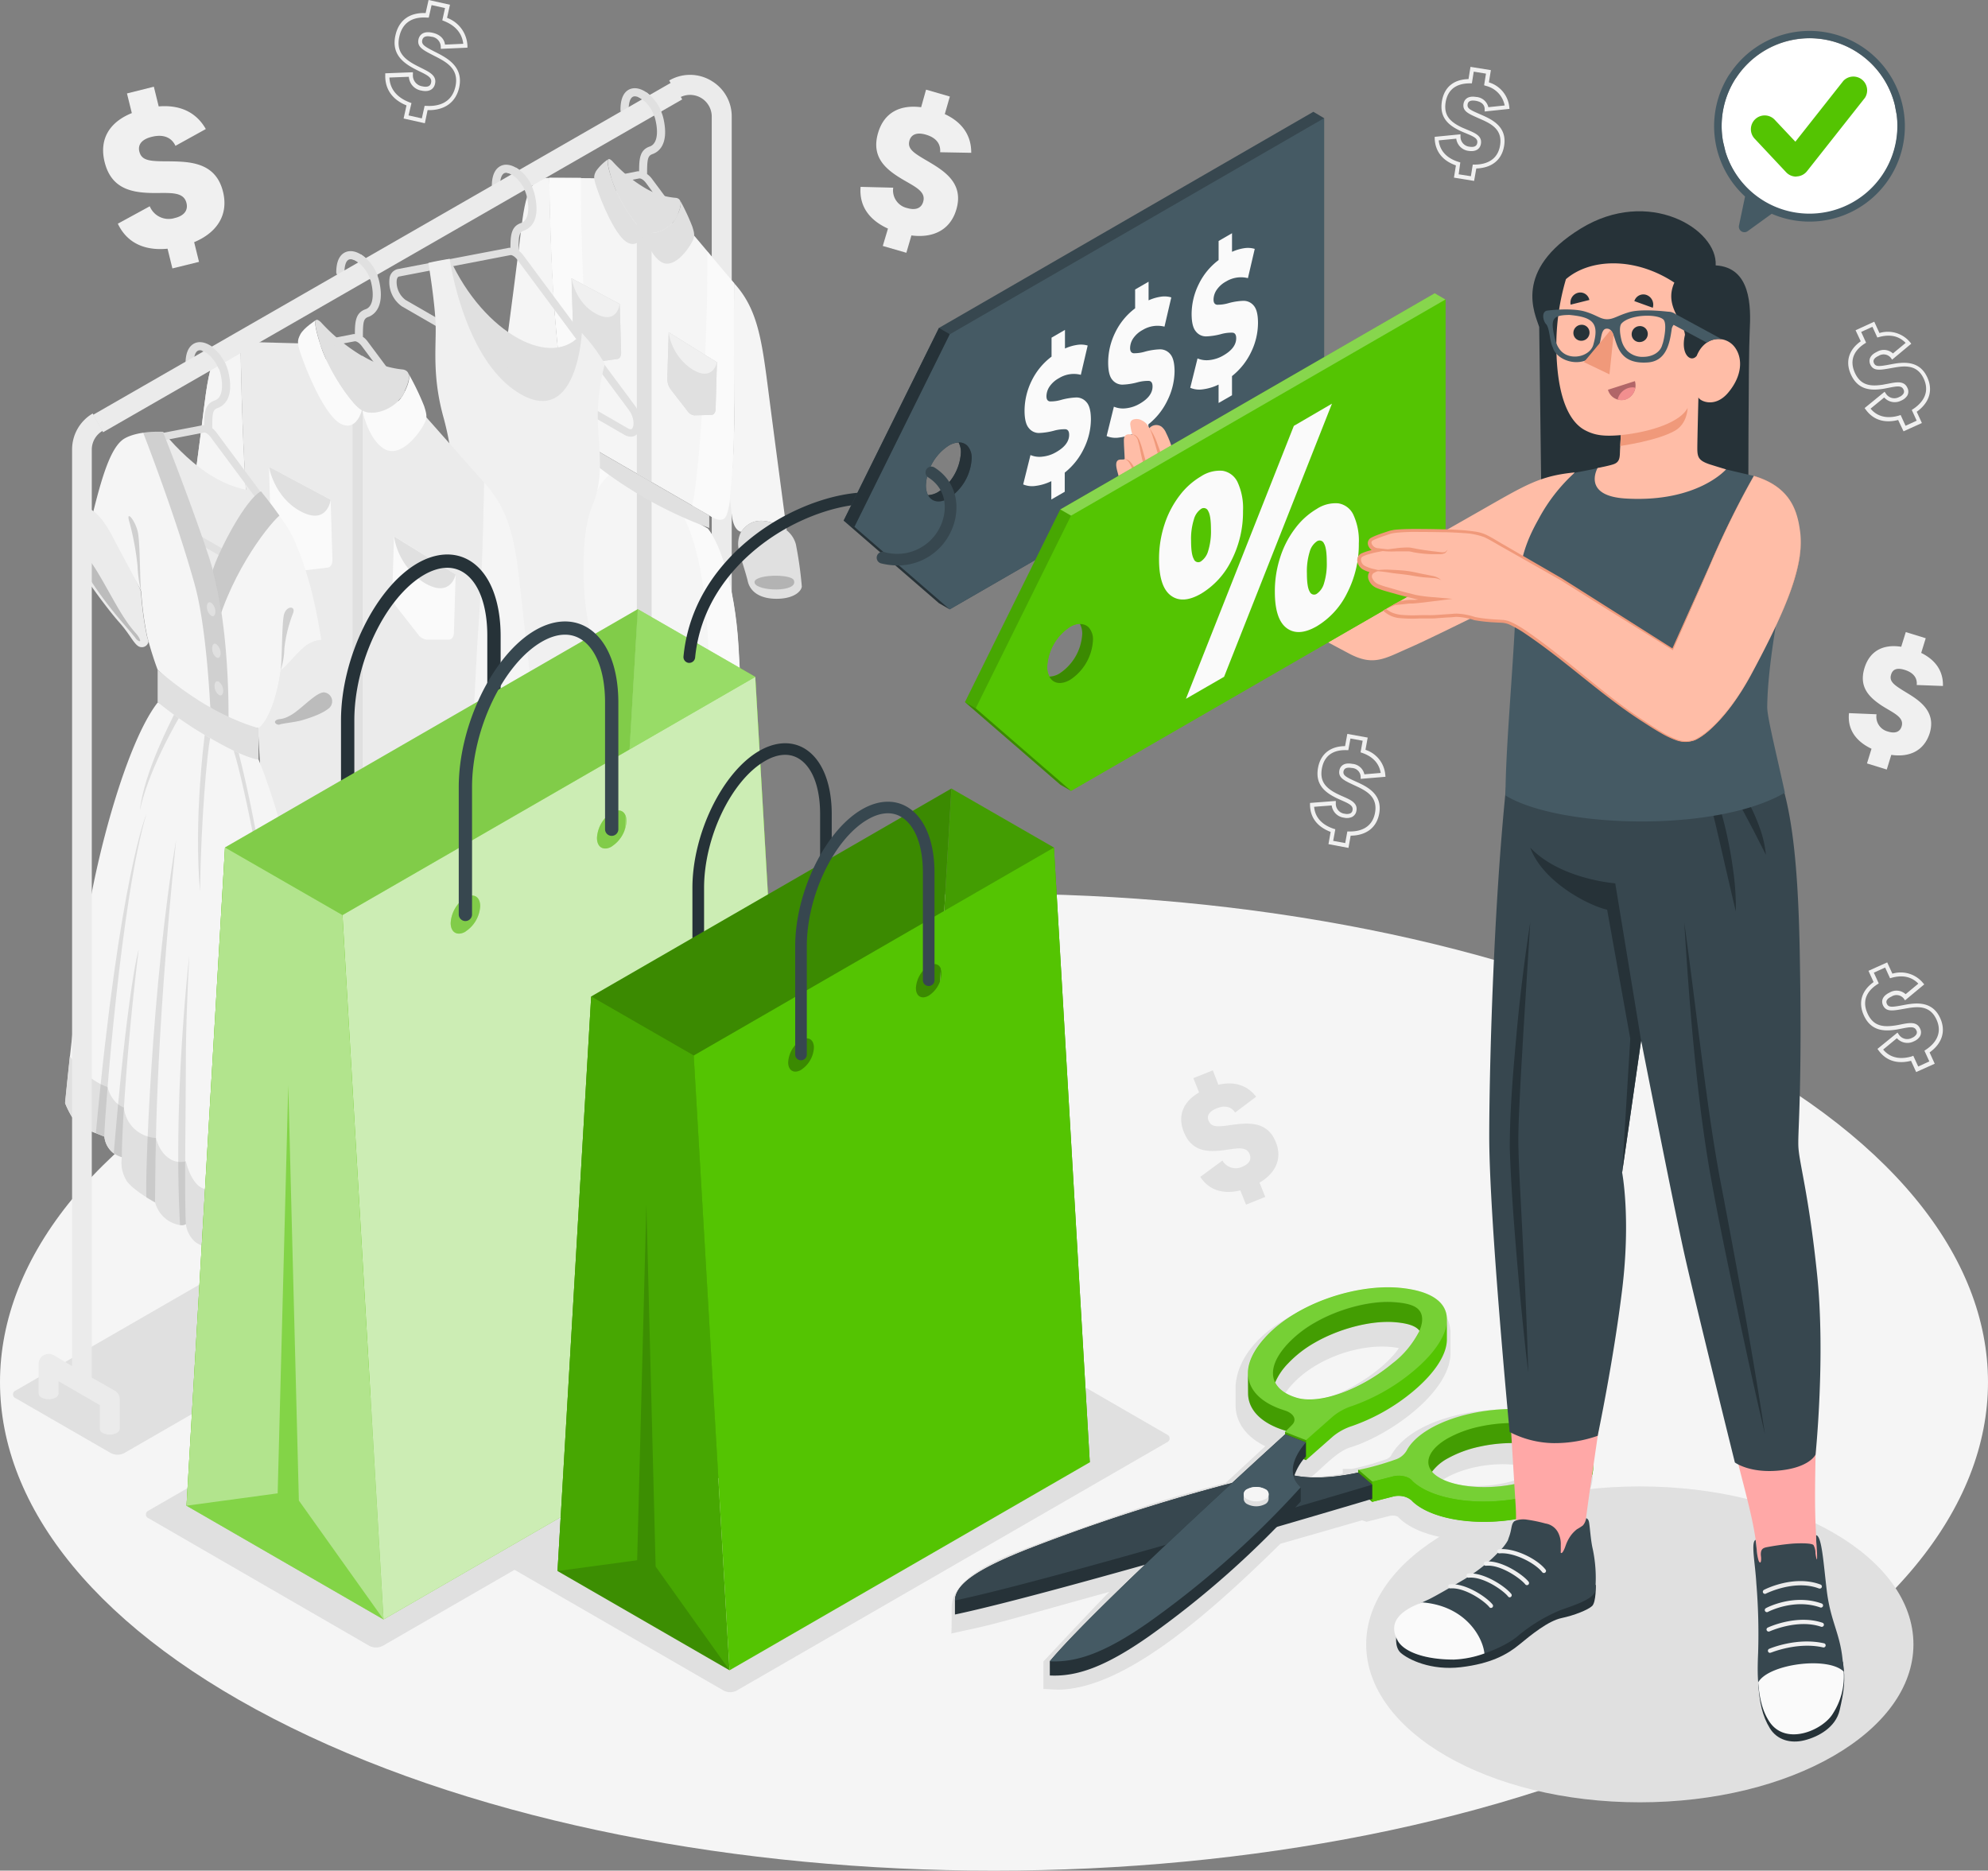 <svg xmlns="http://www.w3.org/2000/svg" width="485.6" height="456.957" viewBox="0 0 485.6 456.957"><rect x="0" y="0" width="485.6" height="456.957" fill="#808080" stroke="none"/><g id="Retail_markdown-amico" data-name="Retail markdown-amico" transform="translate(-6.279 -29.02)"><g id="freepik--Floor--inject-76" transform="translate(6.279 247.329)"><path id="freepik--floor--inject-76-2" data-name="freepik--floor--inject-76" d="M77.392,283.1c-94.822,46.594-94.812,122.149,0,168.753s248.552,46.594,343.374,0,94.812-122.159,0-168.753S172.214,236.5,77.392,283.1Z" transform="translate(-6.279 -248.152)" fill="#f5f5f5"></path></g><g id="freepik--Symbols--inject-76" transform="translate(31.467 29.02)"><g id="freepik--money-icon--inject-76"><path id="Path_139416" data-name="Path 139416" d="M53.8,88.257l1.186,4.812-6.5,1.6L47.3,89.851c-4.623.458-9.584-.717-12.144-6.107l7.8-4.254a4.981,4.981,0,0,0,6.067,2.879c2.142-.488,3.377-1.763,2.9-3.676-.757-3.068-4.5-2.331-8.966-2.461-4.782-.169-9.464-1.235-11.028-7.552C30.534,63,33.2,58.9,38.574,56.726l-1.186-4.8,6.565-1.644,1.186,4.812c5.3-.438,9.215,1.484,11.507,5.529l-7.412,4.1c-.927-1.992-2.879-2.919-5.778-2.2-2.72.667-3.407,2.122-3.048,3.577.588,2.381,2.74,2.4,7.422,2.411,4.981.08,11.248.239,13.021,7.432C62.274,81.741,59.206,86.005,53.8,88.257Z" transform="translate(-31.562 -29.1)" fill="#f0f0f0"></path><path id="Path_139417" data-name="Path 139417" d="M367.674,73.275l-4.921-.8.478-2.989c-2.361-.827-4.981-2.63-5.18-6.5v-.478l6.3-.618v.548a2.441,2.441,0,0,0,2.212,2.481q1.694.269,1.883-.926c.179-1.066-.807-1.534-2.72-2.331-.428-.179-.887-.359-1.345-.578-2.64-1.235-5.25-3.058-4.573-7.243.558-3.437,2.849-5.36,6.505-5.439l.478-2.989,4.981.8-.488,2.989a7.053,7.053,0,0,1,4.981,5.977l.05.5-6.057.638v-.538c0-1.425-1.235-1.923-2.232-2.082-1.166-.179-1.813.1-1.933.847-.159,1,.468,1.345,3.208,2.52,2.59,1.136,6.486,2.859,5.708,7.641-.548,3.417-2.989,5.41-6.8,5.529ZM363.9,71.661l2.989.468.458-2.839h.428c2.042,0,5.579-.578,6.246-4.7s-2.55-5.439-5.131-6.575-4.095-1.753-3.8-3.586c.08-.5.528-2.082,3.078-1.664a3.268,3.268,0,0,1,2.989,2.5l3.985-.418a6.128,6.128,0,0,0-4.623-4.8l-.4-.139.458-2.839-2.989-.488-.458,2.859h-.428c-2.371,0-5.32.727-5.977,4.6-.538,3.317,1.215,4.872,3.985,6.187l1.315.558c1.863.777,3.626,1.5,3.317,3.407-.219,1.365-1.345,1.992-2.989,1.753a3.457,3.457,0,0,1-3.039-2.989l-4.284.418c.349,3.2,2.8,4.623,4.852,5.26l.418.13Z" transform="translate(-32.79 -29.082)" fill="#f0f0f0"></path><path id="Path_139418" data-name="Path 139418" d="M476.049,291.789l-1.255-2.75c-2.431.618-5.639.6-7.92-2.53l-.279-.379,4.892-3.985.309.448a2.441,2.441,0,0,0,3.248.837,2.261,2.261,0,0,0,1.046-.837,1,1,0,0,0,0-1c-.448-1-1.534-.827-3.557-.428-.458.09-.936.189-1.445.269-2.879.428-6.067.359-7.82-3.487-1.425-3.118-.558-6.057,2.381-8.139l-1.255-2.75L468.976,265l1.265,2.76a7.044,7.044,0,0,1,7.452,2.232l.329.379-4.692,3.9-.309-.438a2.251,2.251,0,0,0-2.989-.488c-1.076.488-1.464,1.086-1.146,1.773.428.946,1.315.827,4.065.309s6.974-1.215,8.966,3.188c1.435,3.148.488,6.187-2.59,8.378l1.255,2.76Zm-.707-3.985,1.205,2.63,2.72-1.245-1.205-2.62.359-.239c1.714-1.126,4.324-3.577,2.59-7.372s-5.151-3.108-7.92-2.62-4.383.817-5.151-.877c-.209-.458-.707-1.992,1.634-3.1a3.268,3.268,0,0,1,3.9.408l3.108-2.58c-1.644-1.694-3.836-2.172-6.505-1.435l-.408.12-1.2-2.62-2.76,1.255,1.205,2.63-.369.229c-1.992,1.285-3.985,3.567-2.371,7.123,1.395,3.058,3.716,3.377,6.764,2.919.488-.08,1-.169,1.395-.259,1.992-.389,3.865-.757,4.662,1a1.993,1.993,0,0,1,0,1.883,3.158,3.158,0,0,1-1.5,1.245,3.447,3.447,0,0,1-4.154-.757l-3.357,2.77c2.062,2.461,4.892,2.281,6.974,1.674Z" transform="translate(-33.183 -29.907)" fill="#f0f0f0"></path><path id="Path_139419" data-name="Path 139419" d="M472.949,134.679l-1.315-2.77c-2.421.618-5.629.6-7.91-2.53l-.279-.379,4.882-3.985.309.448a2.441,2.441,0,0,0,3.248.837,2.241,2.241,0,0,0,1.056-.837,1,1,0,0,0,0-1c-.458-1-1.534-.827-3.567-.428-.458.09-.936.189-1.435.269-2.889.438-6.067.359-7.83-3.487-1.425-3.118-.548-6.057,2.391-8.129l-1.265-2.7L465.8,107.9l1.265,2.77a7.043,7.043,0,0,1,7.462,2.222l.319.379-4.682,3.9-.309-.438a2.271,2.271,0,0,0-2.989-.488c-1.076.488-1.454,1.086-1.146,1.773.428.946,1.325.827,4.075.309s6.974-1.215,8.966,3.188c1.445,3.148.5,6.187-2.59,8.388l1.265,2.75Zm-.707-3.985,1.2,2.63,2.72-1.245-1.2-2.62.359-.239c1.7-1.126,4.314-3.576,2.58-7.372s-5.141-3.108-7.91-2.62-4.383.817-5.161-.877c-.209-.458-.707-1.992,1.644-3.1a3.258,3.258,0,0,1,3.885.408l3.108-2.58c-1.644-1.694-3.826-2.172-6.505-1.425l-.408.11-1.2-2.62-2.75,1.255,1.2,2.63-.359.229c-1.992,1.285-3.985,3.567-2.381,7.123,1.4,3.058,3.716,3.377,6.774,2.919l1.395-.259c1.992-.389,3.855-.757,4.652,1a1.993,1.993,0,0,1,0,1.883,3.208,3.208,0,0,1-1.5,1.245,3.437,3.437,0,0,1-4.154-.757l-3.337,2.73c2.062,2.461,4.9,2.291,6.974,1.684Z" transform="translate(-33.171 -29.317)" fill="#f0f0f0"></path><path id="Path_139420" data-name="Path 139420" d="M331.983,235.9l.538-2.989c-2.351-.877-4.981-2.73-5.041-6.605v-.468l6.3-.488v.588a2.451,2.451,0,0,0,2.192,2.54,2.292,2.292,0,0,0,1.335-.08,1,1,0,0,0,.558-.807c.2-1.066-.777-1.554-2.67-2.381-.428-.189-.877-.389-1.335-.608-2.61-1.3-5.18-3.178-4.423-7.342.608-3.367,2.989-5.28,6.605-5.3l.548-2.989,4.981.9-.548,2.989a7.024,7.024,0,0,1,4.842,6.087l.05.5-6.067.508v-.528a2.228,2.228,0,0,0-2.192-2.132c-1.166-.209-1.823.06-1.992.807-.189,1,.608,1.425,3.158,2.58s6.426,2.989,5.559,7.761c-.628,3.407-3.138,5.35-6.974,5.39l-.538,2.989Zm1.674-3.636-.518,2.839,2.939.538.518-2.839h.428c2.042.06,5.589-.468,6.336-4.563s-2.441-5.5-4.981-6.685-4.055-1.843-3.726-3.666c.09-.5.588-2.062,3.118-1.6a3.268,3.268,0,0,1,2.989,2.56l3.985-.339c-.379-2.321-1.9-3.985-4.513-4.892l-.408-.139.518-2.839-2.989-.538-.518,2.839h-.428c-2.361-.08-5.32.628-6.027,4.483-.6,3.308,1.116,4.9,3.885,6.266.438.209.877.408,1.3.588,1.853.817,3.6,1.584,3.248,3.477a1.992,1.992,0,0,1-1.106,1.524,3.088,3.088,0,0,1-1.943.159,3.447,3.447,0,0,1-2.989-2.989l-4.294.329c.279,3.2,2.71,4.672,4.752,5.36Z" transform="translate(-32.675 -29.696)" fill="#f0f0f0"></path><path id="Path_139421" data-name="Path 139421" d="M110.413,59.126l-5.19-1.156.707-3.2c-2.5-1-5.27-3.138-5.19-7.342v-.5l6.755-.259v.538a2.7,2.7,0,0,0,2.291,2.9c1.225.269,1.992,0,2.152-.917.259-1.186-.787-1.753-2.829-2.74-.448-.219-.927-.458-1.415-.717-2.76-1.494-5.459-3.636-4.463-8.089.817-3.666,3.427-5.589,7.372-5.43l.717-3.2,5.23,1.166-.717,3.2a7.611,7.611,0,0,1,4.981,6.784v.5l-6.515.289v-.528a2.524,2.524,0,0,0-2.321-2.441c-1.275-.279-1.992,0-2.2.827-.249,1.116.608,1.6,3.337,2.989s6.8,3.507,5.679,8.6c-.817,3.646-3.616,5.639-7.711,5.519Zm-3.985-1.913,3.248.727.677-3.058h.428c2.232.139,6.117-.269,7.1-4.722s-2.421-6.087-5.151-7.492-4.294-2.142-3.865-4.075c.12-.528.707-2.172,3.4-1.574,1.8.4,2.889,1.445,3.068,2.9l4.463-.2c-.309-2.58-1.893-4.453-4.722-5.569l-.4-.159.667-3-3.288-.727-.687,3.058h-.428c-2.57-.189-5.828.458-6.755,4.633-.807,3.586,1,5.39,3.985,6.974.468.249.936.478,1.375.7,1.992,1,3.806,1.853,3.357,3.855-.319,1.435-1.564,2.062-3.327,1.664a3.636,3.636,0,0,1-3.068-3.367l-4.752.179c.159,3.527,2.75,5.25,4.981,6.087l.408.149Z" transform="translate(-31.823 -29.02)" fill="#f0f0f0"></path><path id="Path_139422" data-name="Path 139422" d="M229.7,86.616l-1.235,4.234-5.758-1.664,1.265-4.244c-3.8-1.714-7.123-4.852-6.685-10.192l7.97.2a4.423,4.423,0,0,0,3.417,4.981c1.9.558,3.407.159,3.9-1.534.8-2.73-2.451-3.836-5.858-5.977-3.626-2.281-6.794-5.21-5.17-10.809,1.464-5.041,5.38-6.974,10.53-6.316L233.28,51l5.808,1.684-1.235,4.294c4.314,1.992,6.5,5.29,6.456,9.454l-7.591-.139c.169-1.992-.926-3.557-3.5-4.3-2.411-.7-3.606.13-3.985,1.415-.608,2.112,1.056,3.088,4.682,5.2,3.8,2.271,8.627,5.24,6.774,11.616C239.207,85.36,234.933,87.293,229.7,86.616Z" transform="translate(-32.261 -29.103)" fill="#f0f0f0"></path><path id="Path_139423" data-name="Path 139423" d="M469.961,214l-1.106,3.586-4.832-1.494,1.106-3.586c-3.178-1.5-5.977-4.2-5.5-8.7l6.725.279a3.736,3.736,0,0,0,2.809,4.224c1.6.5,2.879.179,3.317-1.245.707-2.281-1.992-3.268-4.862-5.1-2.989-1.992-5.659-4.483-4.2-9.2,1.305-4.234,4.652-5.848,8.966-5.17l1.116-3.586,4.872,1.5-1.106,3.586c3.616,1.783,5.41,4.553,5.31,8.08l-6.406-.239c.179-1.644-.727-2.989-2.879-3.676s-3.048,0-3.377,1.136c-.548,1.763.837,2.62,3.865,4.463s7.2,4.533,5.549,9.893C477.931,213.07,474.324,214.644,469.961,214Z" transform="translate(-33.171 -29.603)" fill="#f0f0f0"></path><path id="Path_139424" data-name="Path 139424" d="M315.028,318.9l1.4,3.487-4.7,1.893-1.4-3.487c-3.427.837-7.273.488-9.773-3.3l5.41-3.985a3.746,3.746,0,0,0,4.852,1.514c1.554-.628,2.351-1.684,1.793-3.068-.887-2.222-3.636-1.265-6.974-.9-3.606.379-7.243.09-9.086-4.493-1.654-4.115-.08-7.482,3.716-9.693l-1.4-3.487,4.752-1.913,1.355,3.517c3.925-.9,7.073.13,9.225,2.929l-5.131,3.865c-.9-1.395-2.471-1.883-4.563-1s-2.341,1.992-1.913,2.989c.687,1.723,2.311,1.514,5.828,1,3.716-.468,8.478-1,10.57,4.194C320.7,313.128,318.853,316.655,315.028,318.9Z" transform="translate(-32.556 -30.007)" fill="#e0e0e0"></path></g></g><g id="freepik--Shadows--inject-76" transform="translate(9.449 274.364)"><ellipse id="freepik--Shadow--inject-76" cx="66.838" cy="38.584" rx="66.838" ry="38.584" transform="translate(330.542 117.756)" fill="#e0e0e0"></ellipse><path id="freepik--shadow--inject-76-2" data-name="freepik--shadow--inject-76" d="M33.38,384.916,10.118,371.5a1,1,0,0,1,0-1.873l162.9-93.945a3.567,3.567,0,0,1,3.238,0L199.513,289.1a1,1,0,0,1,0,1.873l-162.9,93.945A3.566,3.566,0,0,1,33.38,384.916Z" transform="translate(-9.461 -275.29)" fill="#e0e0e0"></path><path id="freepik--shadow--inject-76-3" data-name="freepik--shadow--inject-76" d="M183.537,443.217l-53.319-30.794a1,1,0,0,1,0-1.8l105.223-60.711a3.457,3.457,0,0,1,3.128,0L291.878,380.7a1,1,0,0,1,0,1.8L186.655,443.217a3.437,3.437,0,0,1-3.118,0Z" transform="translate(-9.913 -275.569)" fill="#e0e0e0"></path><path id="freepik--shadow--inject-76-4" data-name="freepik--shadow--inject-76" d="M96.644,432.2,42.708,401.025a1,1,0,0,1,0-1.873L164.8,328.659a3.587,3.587,0,0,1,3.248,0l53.936,31.222a1,1,0,0,1,0,1.873L99.892,432.2a3.586,3.586,0,0,1-3.248,0Z" transform="translate(-9.584 -275.489)" fill="#e0e0e0"></path><path id="freepik--shadow--inject-76-5" data-name="freepik--shadow--inject-76" d="M242.728,428.537c8.249-1.733,10.959-2.71,35.436-9.474-2.64,2.53-16.139,17.016-16.139,17.016V442.8c.9,0,2.859.169,3.736.159,16.458-.249,37.558-19.327,54.166-35.646,9.395-2.68,16.667-4.782,19.925-5.728l1.1.369,5.6-1.425a3.118,3.118,0,0,1,2.052.169c9.554,10.3,46.226,6.794,47.581-9.424a60.343,60.343,0,0,0-.139-6.177c-1.136-4.8-4.712-7.1-10.1-8.966-11.546-3.905-33.444-.668-39.063,9.743a2.65,2.65,0,0,1-1.305.867,65.751,65.751,0,0,1-8.139,2.291h-2.291v1.176a42.307,42.307,0,0,1-7.591.707c2.52-1.993,6.316-6.346,9.644-7.2,9.474-2.989,24.3-13.439,24.268-23.063v-4.872c-.209-7.97-9.454-9.962-15.94-10.072-12.782-.448-35.446,8.189-36.562,22.983v4.742c0,4.234,2.6,7.781,7.263,10.062l-9.693,8.966c-18.181,4.732-24.508,7.263-42.35,13.519-7.422,2.989-24.219,7.86-24.567,16.677,0,.807,0,5.21-.07,6.585Zm116.62-36.711c6.336-4.075,16.667-5.1,23.422-2.53C376.782,393.231,366.2,394.446,359.348,391.826Zm-38.325-21.17c5.31-8.03,18.53-12.951,27.835-11.128-4.383,6.555-20.552,16.916-27.835,11.118Z" transform="translate(-10.326 -275.555)" fill="#e0e0e0"></path></g><g id="freepik--Clothes--inject-76" transform="translate(15.704 47.303)"><g id="freepik--Rack--inject-76" transform="translate(0 0)"><path id="Path_139425" data-name="Path 139425" d="M191.211,278.488l-5.579-3.158V57.572a10.062,10.062,0,0,0-4.882-8.687,1.474,1.474,0,0,0-.209-.13,10.062,10.062,0,0,0-10.182,0l2.441,4.224a5.3,5.3,0,0,1,7.95,4.593V272.51l-4.473-2.65a2.441,2.441,0,0,0-3.656,2.112v7.213a1.205,1.205,0,0,0,.707,1,3.816,3.816,0,0,0,3.447,0,1.215,1.215,0,0,0,.717-1V276.2l10.052,5.818v5.8a1.2,1.2,0,0,0,.717,1,3.756,3.756,0,0,0,3.447,0,1.2,1.2,0,0,0,.717-1V280.6a2.461,2.461,0,0,0-1.215-2.112Z" transform="translate(-16.321 -47.372)" fill="#ebebeb"></path><g id="freepik--Dress--inject-76" transform="translate(110.035 3.268)"><path id="Path_139426" data-name="Path 139426" d="M137.76,236.931c3.686,1.086,6.047,7.97,8.129,14.695,1.743,5.639,7.8,12.144,20.184,19.3s15.073,6.416,17.394,2.4,3.487-10.55,7.751-7.053c0,0-1.225-10.012-24.777-23.611S137.76,236.931,137.76,236.931Z" transform="translate(-126.234 -51.344)" fill="#e0e0e0"></path><path id="Path_139427" data-name="Path 139427" d="M151.959,72.72,141,72.63s.2,16.069,1,28.233,2.8,30.375,3.985,32.876a9.833,9.833,0,0,0,3.8,3.875l30.336,17.514s2.461,1.843,3.736.618c1.484-1.445,2.351-12.413,2.281-28.722s0-28.652,0-28.652l-9.713-11.536Z" transform="translate(-126.246 -50.735)" fill="#f5f5f5"></path><path id="Path_139428" data-name="Path 139428" d="M152.447,139.159l-2.75-1.584a9.783,9.783,0,0,1-3.786-3.865c-1.186-2.471-3.208-20.682-3.985-32.876s-1-28.224-1-28.224h7.781C148.511,90.214,150.384,127.662,152.447,139.159Z" transform="translate(-126.245 -50.735)" fill="#fafafa"></path><path id="Path_139429" data-name="Path 139429" d="M183.89,155.755c-1.265,1.215-3.726-.638-3.726-.638L176,152.766c2.062-9.1,3.925-44.223,3.706-62.036l6.505,7.721s-.07,12.333,0,28.652S185.385,154.33,183.89,155.755Z" transform="translate(-126.377 -50.803)" fill="#fafafa"></path><path id="Path_139430" data-name="Path 139430" d="M149.335,141.12c-2.789,2.65-6.625,10.62-7.233,21.917s-4.692,73.722-4.692,73.722,4.433.07,7.193,6.436,8.378,14.774,21.569,22.386,15.492,3.786,17.175,1.325,3.9-3.706,7.522-.817c0,0-2.76-63.052-3.686-78.7s-4.892-25.673-7.512-28.831Z" transform="translate(-126.232 -50.992)" fill="#f5f5f5"></path><path id="Path_139431" data-name="Path 139431" d="M143.946,122.432c-.319,3.238-.6,6.366-.757,7.811-.379,3.636-2.251,1.584-2.251,1.584-4.2-10.421-11.248-12.881-11.248-12.881s2.321-17.215,3.726-28.562,1.674-17.932,7.522-17.733c0,0,.189,16.049,1,28.224C142.3,107.429,143.079,115.757,143.946,122.432Z" transform="translate(-126.203 -50.735)" fill="#f5f5f5"></path><path id="Path_139432" data-name="Path 139432" d="M140.885,132c-4.184-10.411-11.238-12.881-11.238-12.881s-1.823-.677-2.212.887a56.158,56.158,0,0,0-1.245,8.837c.129,1.215,1.833,4.9,5.977,9.654s6.755,6.027,7.352,3.985,1.992-4.463,2.162-5.848a11.586,11.586,0,0,0-.8-4.633Z" transform="translate(-126.19 -50.909)" fill="#e0e0e0"></path><path id="Path_139433" data-name="Path 139433" d="M128.14,129.55c.548-1.056,10.192,9.883,9.733,11.447S127,131.313,128.14,129.55Z" transform="translate(-126.197 -50.948)" opacity="0.2"></path><path id="Path_139434" data-name="Path 139434" d="M199.118,158.822s-7.093-5.459-11.1.359c0,0-1.863,0-2.321-4.144-.11-.907-.269-2.361-.438-4.085a201.247,201.247,0,0,0,1-23.85c-.07-16.318,0-28.652,0-28.652,5.9,6.426,6.814,14.177,8.5,27.267S199.118,158.822,199.118,158.822Z" transform="translate(-126.412 -50.832)" fill="#f5f5f5"></path><path id="Path_139435" data-name="Path 139435" d="M188,159.4c3.985-5.818,11.1-.369,11.1-.369a6.545,6.545,0,0,1,2.261,3.407,92.542,92.542,0,0,1,1.454,10.341c-.11,1.086-1.753,2.889-5.838,2.989s-6.715-1.534-7.352-4.244-2.152-6.814-2.311-8.368A6.306,6.306,0,0,1,188,159.4Z" transform="translate(-126.42 -51.051)" fill="#e0e0e0"></path><path id="Path_139436" data-name="Path 139436" d="M200.894,171.316c-.588-1.684-10.1-1.494-9.6.608S202.039,174.344,200.894,171.316Z" transform="translate(-126.435 -51.101)" opacity="0.2"></path><path id="Path_139437" data-name="Path 139437" d="M179.807,158.7l-6.177-3.576c5.469,10.9,6.456,26.311,6.675,46.574.139,12.871.1,45.717,0,68.143a6.366,6.366,0,0,0,3.128-2.829c1.694-2.461,3.9-3.706,7.522-.817,0,0-2.76-63.052-3.686-78.7S182.427,161.855,179.807,158.7Z" transform="translate(-126.368 -51.045)" fill="#fafafa"></path><path id="Path_139438" data-name="Path 139438" d="M156.09,144.985l-6.755-3.9c-2.789,2.66-6.625,10.63-7.233,21.917s-4.692,73.722-4.692,73.722,4.433.08,7.193,6.446c.488,1.126,1,2.261,1.5,3.417.667-28.463,1.992-54.574,2.421-66.529C149.335,157.139,150.55,149.538,156.09,144.985Z" transform="translate(-126.232 -50.992)" fill="#fafafa"></path><path id="Path_139439" data-name="Path 139439" d="M146.41,97.28l11.776,6.276.339,11.865c0,.867-.329,1.455-.917,1.544l-3.985.558a2.122,2.122,0,0,1-1.743-.917l-4.115-4.872a4.384,4.384,0,0,1-1-2.59Z" transform="translate(-126.266 -50.827)" fill="#e0e0e0"></path><path id="Path_139440" data-name="Path 139440" d="M146.41,97.28l11.776,6.276.339,11.865c0,.867-.329,1.455-.917,1.544l-3.985.558a2.122,2.122,0,0,1-1.743-.917l-4.115-4.872a4.384,4.384,0,0,1-1-2.59Z" transform="translate(-126.266 -50.827)" fill="#e0e0e0"></path><path id="Path_139441" data-name="Path 139441" d="M146.41,97.28s.926,5.977,6.047,8.677,5.728-2.4,5.728-2.4Z" transform="translate(-126.266 -50.827)" fill="#e0e0e0"></path><path id="Path_139442" data-name="Path 139442" d="M146.41,97.28s.926,5.977,6.047,8.677,5.728-2.4,5.728-2.4Z" transform="translate(-126.266 -50.827)" fill="#f0f0f0"></path><path id="Path_139443" data-name="Path 139443" d="M182.014,117.842l-11.786-7.332-.339,11.447a4.334,4.334,0,0,0,.926,2.61l3.985,5.141a2.351,2.351,0,0,0,1.733,1.086l4.114-.12c.618,0,1-.548,1.046-1.385Z" transform="translate(-126.354 -50.877)" fill="#e0e0e0"></path><path id="Path_139444" data-name="Path 139444" d="M182.014,117.842l-11.786-7.332-.339,11.447a4.334,4.334,0,0,0,.926,2.61l3.985,5.141a2.351,2.351,0,0,0,1.733,1.086l4.114-.12c.618,0,1-.548,1.046-1.385Z" transform="translate(-126.354 -50.877)" fill="#e0e0e0"></path><path id="Path_139445" data-name="Path 139445" d="M182.016,117.842s-.936,4.872-6.047,1.694a13.13,13.13,0,0,1-5.738-9.026Z" transform="translate(-126.356 -50.877)" fill="#e0e0e0"></path><path id="Path_139446" data-name="Path 139446" d="M182.016,117.842s-.936,4.872-6.047,1.694a13.13,13.13,0,0,1-5.738-9.026Z" transform="translate(-126.356 -50.877)" fill="#f0f0f0"></path><path id="Path_139447" data-name="Path 139447" d="M162.43,144.91l3.6,2.072V80.832l-3.6-2.082Z" transform="translate(-126.326 -50.758)" fill="#e0e0e0"></path><path id="Path_139448" data-name="Path 139448" d="M162.43,263.278c1.126.757,2.331,1.514,3.6,2.261V150.772l-3.6-2.082Z" transform="translate(-126.326 -51.021)" opacity="0.1"></path><path id="Path_139449" data-name="Path 139449" d="M164.184,85.684s-1,4.234-3.985,2.78-6.3-9.693-7.292-12.5c-1.146-3.228-1.146-3.676-.5-4.981A11.455,11.455,0,0,1,155.4,68.06c-.379.339-.07,2.072,1,5.25C157.858,77.9,162.082,84.468,164.184,85.684Z" transform="translate(-126.287 -50.717)" fill="#e0e0e0"></path><path id="Path_139450" data-name="Path 139450" d="M164.23,85.722s1,5.35,3.985,7.372,6.3-2.431,7.292-4.075c1.136-1.913,1.136-2.361.488-4.433a51.8,51.8,0,0,0-2.989-6.4c.379.767.06,2.142-1,4.144C170.556,85.253,166.342,86.967,164.23,85.722Z" transform="translate(-126.333 -50.756)" fill="#e0e0e0"></path><path id="Path_139451" data-name="Path 139451" d="M164.206,85.683c2.112,1.215,6.336-.458,7.8-3.377s1.474-4.523,0-4.8a17.524,17.524,0,0,1-7.8-2.53,34.052,34.052,0,0,1-7.811-6.456q-2.2-2.122,0,4.8C157.87,77.962,162.094,84.458,164.206,85.683Z" transform="translate(-126.299 -50.717)" fill="#e0e0e0"></path><path id="Path_139452" data-name="Path 139452" d="M169.221,76.991l-3.1-4.174a5.26,5.26,0,0,0-1.156-1.156h-.06c0-3.616.149-4.513,1.3-4.911s4.214-1.992,2.69-8.727c-1-4.174-4.453-7.651-7.352-7.352-1,.1-3.138.827-3.138,5.21a1,1,0,1,0,1.992,0c0-.936.149-3.1,1.375-3.238,1.464-.149,4.364,2.2,5.19,5.818.787,3.4.259,5.848-1.395,6.426-2.421.827-2.61,2.919-2.61,6.057a2.472,2.472,0,0,0-.379,0l-2.989.6-3.457.658a9.614,9.614,0,0,0,.319,1,3.985,3.985,0,0,0,.259.7l4.722-.907,1.524-.3c.379-.07,1.086.269,1.763,1.205l1.455,1.992,5.34,7.183a4.243,4.243,0,0,0,.548-.847c.149-.319.3-.638.408-.917Z" transform="translate(-126.303 -50.652)" fill="#e0e0e0"></path><path id="Path_139453" data-name="Path 139453" d="M149.73,137.83v3.058A101.986,101.986,0,0,0,180.066,158.4v-3.058Z" transform="translate(-126.279 -50.98)" fill="#e0e0e0"></path></g><g id="freepik--dress--inject-76-2" data-name="freepik--dress--inject-76" transform="translate(85.665 21.948)"><path id="Path_139454" data-name="Path 139454" d="M148.878,110.572V118c0,10.73-7.263,15.233-16.229,10.062h0c-8.966-5.17-16.219-18.062-16.219-28.8l.139-6.784C124.838,110.691,141.774,119.9,148.878,110.572Z" transform="translate(-101.784 -69.49)" fill="#e0e0e0"></path><path id="Path_139455" data-name="Path 139455" d="M104.818,104.019l54.345,31.372a3.138,3.138,0,0,0,1.554.458,2.162,2.162,0,0,0,1.664-.757c1.325-1.484,1-4.583-.7-6.894L134.506,91.6a5.918,5.918,0,0,0-1.146-1.186h-.06c0-3.606.13-4.5,1.285-4.9s4.224-1.992,2.68-8.737c-1-4.174-4.433-7.641-7.342-7.352-.946.11-3.148.827-3.148,5.22a1,1,0,0,0,1.992,0c0-.936.13-3.108,1.375-3.248,1.455-.149,4.354,2.2,5.19,5.828.777,3.387.239,5.848-1.4,6.416-2.411.827-2.6,2.929-2.61,6.067a2.41,2.41,0,0,0-.379,0l-27.168,5.2a2.61,2.61,0,0,0-1.992,2.321,7.243,7.243,0,0,0,3.039,6.794Zm-1.265-6.456c.09-.508.279-.787.558-.837l27.177-5.23c.359-.08,1.076.269,1.763,1.186l27.167,36.6c1.365,1.833,1.385,3.985.807,4.6-.08.08-.289.319-1-.07l-54.345-31.382a5.449,5.449,0,0,1-2.132-4.872Z" transform="translate(-101.728 -69.403)" fill="#e0e0e0"></path><path id="Path_139456" data-name="Path 139456" d="M116.513,92.48s-3.088.488-5.21,1c0,0,1.793,10.57,1.793,16.149s-.687,12.214,1.893,21.559,3.686,21.738,1.1,28.891a109.586,109.586,0,0,0-6.784,37.658c-.179,18.092,4.981,79.171,4.981,79.171,0,5.768,35.865,26.5,35.865,20.722,0,0,5.36-53.966,5.529-74.12s-3.905-34.779-5.449-42.9c-1.514-7.97-1.484-21.608,1.086-27.755s1.943-11.148,1.425-19.307a48.816,48.816,0,0,1,1.674-15.382,42.032,42.032,0,0,0-5.639-7.581s-1.086,22.914-14.944,14.944S116.513,92.48,116.513,92.48Z" transform="translate(-101.757 -69.49)" fill="#f0f0f0"></path><path id="Path_139457" data-name="Path 139457" d="M114.519,192.76s-2.481,22.286,10.72,42.549C125.239,235.309,117.986,220.645,114.519,192.76Z" transform="translate(-101.776 -69.867)" opacity="0.05"></path><path id="Path_139458" data-name="Path 139458" d="M155.305,237.85c-.767,11.706-6.605,31.063-11.815,33.932,0,0,5.908-.319,10.66-17C154.6,248.9,155.007,243.1,155.305,237.85Z" transform="translate(-101.885 -70.036)" opacity="0.05"></path></g><g id="freepik--Shirt--inject-76" transform="translate(32.909 59.825)"><path id="Path_139459" data-name="Path 139459" d="M121.07,204.574c.4,4.463.767,8.757,1,10.779.488,5.041,2.879,5.22,2.879,5.22,5.37-6.784,14.376.389,14.376.389s-2.989-24.677-4.762-40.766-2.132-24.587-9.614-32.876c0,0-.239,19.606-1.235,33.543C123.132,188.345,122.146,197.521,121.07,204.574Z" transform="translate(-49.045 -107.573)" fill="#f5f5f5"></path><path id="Path_139460" data-name="Path 139460" d="M123.533,213.545c6.735-4.7,15.3,4.134,15.3,4.134s2.222,2.232,2.391,4.633.189,10.73-.189,11.875-2.989,2.421-8.647.917-8.886-4.4-9.2-7.631-1.524-8.3-1.415-10.062A5.31,5.31,0,0,1,123.533,213.545Z" transform="translate(-49.047 -107.817)" fill="#f0f0f0"></path><path id="Path_139461" data-name="Path 139461" d="M138.69,231.795c-.438-2.082-13.549-5.758-13.31-3.268S139.636,235.57,138.69,231.795Z" transform="translate(-49.061 -107.875)" fill="#e0e0e0"></path><path id="Path_139462" data-name="Path 139462" d="M95.09,122.28l15.681,9.046,14.057,15.88s-.249,19.626-1.255,33.573-3.586,77.4-5.091,78.7-4.852-.717-4.852-.717l-18.54-10.71Z" transform="translate(-48.947 -107.479)" fill="#ebebeb"></path><path id="Path_139463" data-name="Path 139463" d="M117.942,169.845l-15.063-9.355-.428,14.2a5.32,5.32,0,0,0,1.186,3.258L108.7,184.4a3.108,3.108,0,0,0,2.222,1.375h5.27c.787,0,1.3-.658,1.325-1.694Z" transform="translate(-48.975 -107.623)" fill="#fafafa"></path><path id="Path_139464" data-name="Path 139464" d="M117.943,169.845s-1.186,5.977-7.731,1.992a16.528,16.528,0,0,1-7.332-11.307Z" transform="translate(-48.976 -107.623)" fill="#e0e0e0"></path><path id="Path_139465" data-name="Path 139465" d="M95.09,122.28l2.371,1.365V249.43l-2.371-1.375Z" transform="translate(-48.947 -107.479)" fill="#ebebeb"></path><path id="Path_139466" data-name="Path 139466" d="M95.17,129.666s1.235,6.655,5.081,9.215,8.05-2.849,9.325-4.872c1.464-2.341,1.464-2.9.628-5.479a64.27,64.27,0,0,0-3.845-7.97c.488,1,.08,2.66-1.215,5.111C103.25,129.227,97.86,131.22,95.17,129.666Z" transform="translate(-48.947 -107.472)" fill="#fafafa"></path><path id="Path_139467" data-name="Path 139467" d="M69.051,174.567c-.408,3.985-.767,7.86-1,9.654-.478,4.483-2.879,1.9-2.879,1.9-5.37-13-14.366-16.219-14.366-16.219s2.989-21.25,4.762-35.267,2.132-22.127,9.6-21.788c0,0,.249,19.925,1.245,34.968C66.989,155.947,67.935,166.278,69.051,174.567Z" transform="translate(-48.781 -107.443)" fill="#ebebeb"></path><path id="Path_139468" data-name="Path 139468" d="M69.051,174.567c-.408,3.985-.767,7.86-1,9.654-.478,4.483-2.879,1.9-2.879,1.9-5.37-13-14.366-16.219-14.366-16.219s2.989-21.25,4.762-35.267,2.132-22.127,9.6-21.788c0,0,.249,19.925,1.245,34.968C66.989,155.947,67.935,166.278,69.051,174.567Z" transform="translate(-48.781 -107.443)" fill="#f5f5f5"></path><path id="Path_139469" data-name="Path 139469" d="M66.583,180.649c-6.735-12.473-15.3-13.539-15.3-13.539a1.992,1.992,0,0,0-2.391,1.873c-.169,2.2-.189,10.52.179,12.094s2.989,5.908,8.647,10.959,8.9,5.858,9.205,2.989,1.524-6.545,1.415-8.428a16.169,16.169,0,0,0-1.753-5.948Z" transform="translate(-48.773 -107.647)" fill="#f0f0f0"></path><path id="Path_139470" data-name="Path 139470" d="M51.44,181.4c.448-1.564,13.559,9.9,13.32,12.114S50.493,184.079,51.44,181.4Z" transform="translate(-48.783 -107.701)" fill="#e0e0e0"></path><path id="Path_139471" data-name="Path 139471" d="M94.978,122.244,79.307,113.2,65.25,112.83s.249,19.925,1.245,34.978,3.586,81.552,5.091,84.631a12.7,12.7,0,0,0,4.862,4.882l18.53,10.7Z" transform="translate(-48.835 -107.443)" fill="#ebebeb"></path><path id="Path_139472" data-name="Path 139472" d="M72.23,143.48l15.063,8.05.438,14.685c0,1.076-.428,1.8-1.186,1.893l-5.061.608a2.809,2.809,0,0,1-2.222-1.186l-5.27-6.127a5.5,5.5,0,0,1-1.325-3.228Z" transform="translate(-48.861 -107.559)" fill="#fafafa"></path><path id="Path_139473" data-name="Path 139473" d="M72.23,143.48s1.2,7.392,7.741,10.889,7.322-2.839,7.322-2.839Z" transform="translate(-48.861 -107.559)" fill="#e0e0e0"></path><path id="Path_139474" data-name="Path 139474" d="M95.081,122.275,92.72,120.91V246.685l2.361,1.365Z" transform="translate(-48.938 -107.474)" fill="#e0e0e0"></path><path id="Path_139475" data-name="Path 139475" d="M94.941,129.537s-1.235,5.22-5.081,3.337-8.05-12.144-9.325-15.641c-1.464-3.985-1.464-4.583-.638-6.207s3.855-3.537,3.855-3.537c-.488.4-.08,2.56,1.215,6.515C86.872,119.754,92.271,127.983,94.941,129.537Z" transform="translate(-48.888 -107.423)" fill="#fafafa"></path><path id="Path_139476" data-name="Path 139476" d="M84.995,108.068a44.443,44.443,0,0,0,9.962,8.159h.13a23.152,23.152,0,0,0,9.962,3.357c1.883.379,1.883,2.351,0,5.977s-7.273,5.559-9.962,3.985l-.07-.05h-.06c-2.7-1.554-8.1-9.763-9.962-15.521S83.132,106.274,84.995,108.068Z" transform="translate(-48.904 -107.423)" fill="#e0e0e0"></path></g><path id="Path_139477" data-name="Path 139477" d="M84.55,112.458c.12.468.289,1,.458,1.484,0,.09.07.169.09.259l5.41-1.066,2.69-.508c.359-.06,1.086.279,1.763,1.186l2.849,3.836,6.605,8.906a5.16,5.16,0,0,0,.677-1c.13-.209.229-.448.339-.658l-4.493-6.107-4.513-6.057a5.31,5.31,0,0,0-1.146-1.166h-.06c0-3.6.13-4.483,1.3-4.892,1-.339,4.2-1.992,2.68-8.717-1-4.164-4.443-7.631-7.342-7.342-1,.11-3.148.827-3.148,5.21a1,1,0,0,0,1.992,0c0-.936.149-3.108,1.385-3.238,1.455-.149,4.354,2.2,5.18,5.818.777,3.387.249,5.838-1.395,6.386-2.411.847-2.61,2.989-2.61,6.077a2.471,2.471,0,0,0-.379,0l-4.124.807Z" transform="translate(-15.999 -47.534)" fill="#e0e0e0"></path><g id="freepik--dress--inject-76-3" data-name="freepik--dress--inject-76" transform="translate(6.456 65.295)"><path id="Path_139478" data-name="Path 139478" d="M69.482,215.177C77.013,233.488,84.425,269.5,87.036,290.1s4.7,49.374,4.7,49.374a46.966,46.966,0,0,1-6.187,2.271c-2.909.677-4.473-3.826-4.473-3.826a4.782,4.782,0,0,1-5.908-1.753s-.448,3.776-2.5,4.752-4.921-2.57-8.767-4.1c-3.258-1.3-7.552-2.132-9.693-3.606a6.7,6.7,0,0,1-2.421-4.463s-1,.867-3.855-.578a7.671,7.671,0,0,1-3.676-4.712s-5.051-2.68-6.894-5.151a8.538,8.538,0,0,1-1.225-5.9,5.778,5.778,0,0,1-4.284-5.071s-2.75-1.116-5.2-2.062-4.4-6.107-4.4-6.107,2.491-25.713,5.091-43.307,10.022-45.03,17.554-54.644l24.637,14.007" transform="translate(-22.22 -113.245)" fill="#f5f5f5"></path><path id="Path_139479" data-name="Path 139479" d="M75.12,336.447a4.782,4.782,0,0,0,5.908,1.753s1.564,4.5,4.473,3.826a46.957,46.957,0,0,0,6.236-2.222s-.279-3.925-.767-9.893a32.158,32.158,0,0,1-7.023,1.644c-2.989.11-2.829-3.447-2.829-3.447-4.324,1.674-6.316-2.61-6.316-2.61-1.474,2.062-4.573,1.375-8.269-1.494s-9.644-2.471-11.805-4.443-2.989-5.9-2.989-5.9a4.8,4.8,0,0,1-4.2-.787c-2.341-1.534-3.108-4.9-3.108-4.9a8.468,8.468,0,0,1-5.489-2.441,8.319,8.319,0,0,1-2.331-4.981c-3.288-1.315-3.985-5.031-3.985-5.031s-4.862-1.285-9.225-7.532c-.717,6.735-1.176,11.417-1.176,11.417s1.992,5.171,4.4,6.107,5.2,2.062,5.2,2.062a5.778,5.778,0,0,0,4.284,5.071,8.538,8.538,0,0,0,1.225,5.9c1.843,2.471,6.894,5.151,6.894,5.151a7.671,7.671,0,0,0,3.676,4.752c2.909,1.445,3.855.578,3.855.578a6.7,6.7,0,0,0,2.421,4.463c2.142,1.474,6.436,2.311,9.693,3.606,3.845,1.534,6.715,5.071,8.767,4.1S75.12,336.447,75.12,336.447Z" transform="translate(-22.22 -113.571)" fill="#e0e0e0"></path><path id="Path_139480" data-name="Path 139480" d="M42.133,228.61s-6.515,15.113-12.353,77.966l2.052.817C31.992,301.256,35.977,249.1,42.133,228.61Z" transform="translate(-22.248 -113.348)" opacity="0.1"></path><path id="Path_139481" data-name="Path 139481" d="M34.17,311.642a6.426,6.426,0,0,0,1.992.946c-.1-5.27,1.315-28.413,4.1-50.669C40.237,261.92,37.677,269.97,34.17,311.642Z" transform="translate(-22.265 -113.473)" opacity="0.1"></path><path id="Path_139482" data-name="Path 139482" d="M49.432,235c-6.027,35.436-7.631,83.455-7.253,87.3,1.186.747,2.1,1.235,2.1,1.235C44.431,313.135,44.142,286.8,49.432,235Z" transform="translate(-22.295 -113.372)" opacity="0.1"></path><path id="Path_139483" data-name="Path 139483" d="M51.843,288.764c0-10.231.827-25.3.827-25.3s-1.992,16.986-2.55,38.146c-.329,12.871,0,22.206.3,27.556a1.9,1.9,0,0,0,1.425-.229C51.454,322.119,51.853,299.006,51.843,288.764Z" transform="translate(-22.324 -113.479)" opacity="0.1"></path><path id="Path_139484" data-name="Path 139484" d="M62.1,242.09c1.624,8.966,3.2,29.578,3.168,40.706s-.08,43.6.608,48.248c0,0,.558-22.834.707-34.052a252.807,252.807,0,0,0-4.483-54.9Z" transform="translate(-22.37 -113.399)" opacity="0.1"></path><path id="Path_139485" data-name="Path 139485" d="M76.97,337.87c-.887-40.766-5.977-71.221-8.06-79.49,2.71,15.372,5.7,47.152,6.416,77.956a5.449,5.449,0,0,0,1.644,1.534Z" transform="translate(-22.396 -113.46)" opacity="0.1"></path><path id="Path_139486" data-name="Path 139486" d="M82.738,340.749c0-10.63-.319-26.948-1.455-39.431A242.545,242.545,0,0,0,77,274.26s2.371,14.645,3.417,27.247.907,31.222.837,36.642a9.175,9.175,0,0,0,1.484,2.6Z" transform="translate(-22.426 -113.52)" opacity="0.1"></path><path id="Path_139487" data-name="Path 139487" d="M63.56,213.07c2.62,8.03,8.358,37.528,9.335,49.035a302.912,302.912,0,0,0-8.1-48.467Z" transform="translate(-22.375 -113.29)" opacity="0.1"></path><path id="Path_139488" data-name="Path 139488" d="M57.779,210c-.727,3.875-2.182,19.2-2.461,37.439-1.534-17.594,1-36.861,1.136-38.216" transform="translate(-22.343 -113.275)" opacity="0.1"></path><path id="Path_139489" data-name="Path 139489" d="M50.084,205.1c-1.813,3.178-7.561,13.509-9.5,22.505,1-9.355,7.82-22.166,8.329-23.342Z" transform="translate(-22.289 -113.257)" opacity="0.1"></path><path id="Path_139490" data-name="Path 139490" d="M46.23,134.9c7.751,9.255,15.711,14.4,23.91,14.535v13.678c0,10.172-5.36,15.332-11.955,11.517h0c-6.615-3.816-11.955-15.163-11.955-25.344Z" transform="translate(-22.31 -112.996)" fill="#ebebeb"></path><path id="Path_139491" data-name="Path 139491" d="M57.925,136.222l15.392,20.732V153.9L59.37,135.136a5.978,5.978,0,0,0-1.126-1.215h0c0-3.606.13-4.5,1.275-4.9s4.224-1.992,2.69-8.737c-1-4.174-4.433-7.641-7.352-7.352-.936.11-3.138.827-3.138,5.22a1,1,0,1,0,1.992,0c0-.936.139-3.108,1.385-3.248,1.455-.149,4.354,2.2,5.19,5.828.777,3.387.239,5.848-1.4,6.416-2.411.827-2.6,2.929-2.61,6.067a2.351,2.351,0,0,0-.379,0L38.11,136.64v1.853l18.122-3.487C56.54,134.917,57.258,135.305,57.925,136.222Z" transform="translate(-22.28 -112.913)" fill="#e0e0e0"></path><path id="Path_139492" data-name="Path 139492" d="M73.327,170.773,38.05,150.41v2.1l35.277,20.373Z" transform="translate(-22.28 -113.054)" fill="#e0e0e0"></path><path id="Path_139493" data-name="Path 139493" d="M58.45,168.678c1.6-4.981,7.97-17.255,11.766-19.188,0,0,6.346,7.661,8.239,12.134s4.7,11.576,6.824,26.331l-10.231,5.18c-.458,3.228-1.813,11.058-5.38,14.2l-11.218-.219Z" transform="translate(-22.356 -113.051)" fill="#f5f5f5"></path><path id="Path_139494" data-name="Path 139494" d="M88.616,203.434c-1.893,2.072-10.959,5.708-13.808,4.981a4.144,4.144,0,0,1-3.068-3.557h0c2.1-3.7,2.989-9.036,3.377-11.576,1.136-.558,4.981-5.649,6.974-6.486a5.978,5.978,0,0,1,2.919-.867,2.481,2.481,0,0,1,1.305.737c1.335,1.275,1.544,3.985,1.992,7.183S90.509,201.372,88.616,203.434Z" transform="translate(-22.406 -113.188)" fill="#ebebeb"></path><path id="Path_139495" data-name="Path 139495" d="M74.729,155.418c-2.232-3.168-4.513-5.928-4.513-5.928-3.776,1.933-10.162,14.226-11.766,19.188v17.743C61.767,170.919,71.62,158.157,74.729,155.418Z" transform="translate(-22.356 -113.051)" opacity="0.18"></path><path id="Path_139496" data-name="Path 139496" d="M62.114,209.229c.259-9.624-.13-29.887-4.8-43.944S46.164,134.9,46.164,134.9s-5.828-.369-9.325,1.6-5.708,9.873-8.04,19.307c0,0,10.63,14.316,12.055,18.132a80.049,80.049,0,0,0,1.425,10.8,83.683,83.683,0,0,0,2.59,8.289Z" transform="translate(-22.245 -112.996)" fill="#f5f5f5"></path><path id="Path_139497" data-name="Path 139497" d="M42.624,186.178a1.634,1.634,0,0,1-1.793,1.395c-1.564-.12-2.391-2.75-5.34-6.047s-8.966-11.507-9.883-13.758,0-5.549.448-7.791-.518-5.29,1.1-6.057a1.992,1.992,0,0,1,1.992.438c1.464,1,3.208,3.308,4.872,6.535,1.325,2.6,3.238,6.037,4.981,9.4a23.8,23.8,0,0,1,1.783,3.716,78.993,78.993,0,0,0,1.435,10.8Z" transform="translate(-22.231 -113.067)" fill="#ebebeb"></path><path id="Path_139498" data-name="Path 139498" d="M39.559,185.554c.658.757,1.5,1,.717-.319s-1.5-1.435-4.154-5.649-6.695-12.363-8.438-13.668-2.291.239-.538,3.288a96.856,96.856,0,0,0,6.774,9.574C35.634,180.942,38.951,184.648,39.559,185.554Z" transform="translate(-22.234 -113.111)" opacity="0.2"></path><path id="Path_139499" data-name="Path 139499" d="M74.756,206.68c-.648.09-1.494-.578-.767-1.086s1.474.1,3.985-1.484,6.207-5.758,7.97-5.28a2.2,2.2,0,0,1,.737,3.985c-1.634,1.315-4.792,2.321-6.446,2.8S75.324,206.381,74.756,206.68Z" transform="translate(-22.414 -113.236)" opacity="0.2"></path><path id="Path_139500" data-name="Path 139500" d="M46.212,134.9a26.512,26.512,0,0,0-4.822.229c3.327,8.667,8.966,24.019,12.612,37.21,2.69,9.733,3.716,26.978,3.985,34.47l4.194,2.421c.259-9.624-.13-29.887-4.8-43.944S46.212,134.9,46.212,134.9Z" transform="translate(-22.292 -112.996)" opacity="0.15"></path><path id="Path_139501" data-name="Path 139501" d="M40.878,174.02c-.339-3.357-.259-11.188-.747-14.2S37,153.667,38,156.995a67.465,67.465,0,0,1,1.992,10.759,31.422,31.422,0,0,0,.887,6.266Z" transform="translate(-22.278 -113.073)" opacity="0.15"></path><path id="Path_139502" data-name="Path 139502" d="M75.11,193.243c.349-2.989.269-10.889.747-13.33s3.158-2.52,2.192-.339A33.514,33.514,0,0,0,76,187.962a18.421,18.421,0,0,1-.887,5.28Z" transform="translate(-22.419 -113.158)" opacity="0.15"></path><path id="Path_139503" data-name="Path 139503" d="M44.93,193.25v7.89a92.352,92.352,0,0,0,13.27,9.046c8.528,4.921,11.367,4.981,11.367,4.981v-7.651Q57.273,203.87,44.93,193.25Z" transform="translate(-22.305 -113.215)" fill="#e0e0e0"></path><path id="Path_139504" data-name="Path 139504" d="M59.072,178.991c0,.9-.468,1.355-1,1A2.769,2.769,0,0,1,57,177.816c0-.9.468-1.345,1.056-1a2.789,2.789,0,0,1,1.016,2.172Z" transform="translate(-22.351 -113.153)" fill="#e0e0e0"></path><path id="Path_139505" data-name="Path 139505" d="M60.352,189.2c0,.9-.468,1.355-1.056,1a2.789,2.789,0,0,1-1-2.232c0-.9.468-1.345,1-1A2.73,2.73,0,0,1,60.352,189.2Z" transform="translate(-22.356 -113.191)" fill="#e0e0e0"></path><path id="Path_139506" data-name="Path 139506" d="M60.992,198.411c0,.9-.468,1.355-1.056,1a2.789,2.789,0,0,1-1.046-2.232c0-.887.468-1.345,1.046-1A2.75,2.75,0,0,1,60.992,198.411Z" transform="translate(-22.358 -113.226)" fill="#e0e0e0"></path></g><rect id="Rectangle_147054" data-name="Rectangle 147054" width="163.166" height="4.898" transform="translate(13.309 83.056) rotate(-29.887)" fill="#ebebeb"></rect><path id="Path_139507" data-name="Path 139507" d="M166.645,57.378l1.743-1a10.53,10.53,0,0,0-3.626-4.712l-1.992,1.156a7.91,7.91,0,0,1,3.875,4.553Z" transform="translate(-16.293 -47.388)" fill="#e0e0e0"></path><path id="Path_139508" data-name="Path 139508" d="M134.983,75.679l1.714-1a10.142,10.142,0,0,0-3.9-4.573L130.58,71.4C131.815,71.515,133.848,73.129,134.983,75.679Z" transform="translate(-16.172 -47.457)" fill="#e0e0e0"></path><path id="Path_139509" data-name="Path 139509" d="M92.68,92.605l2.092-1.215a10.55,10.55,0,0,1,4.065,5.23l-1.773,1C96.177,94.847,94.095,92.994,92.68,92.605Z" transform="translate(-16.029 -47.537)" fill="#e0e0e0"></path><path id="Path_139510" data-name="Path 139510" d="M57.782,113.77,55.7,115c1.315.339,3.188,1.992,4.164,4.413l1.714-1a10.261,10.261,0,0,0-3.8-4.642Z" transform="translate(-15.89 -47.622)" fill="#e0e0e0"></path><path id="Path_139511" data-name="Path 139511" d="M17,360.452a2.431,2.431,0,0,1,2.441,0l4.483,2.65V139.227a10.192,10.192,0,0,1,5.031-8.817l2.441,4.224a5.32,5.32,0,0,0-2.66,4.593V365.921l5.6,3.178a2.451,2.451,0,0,1,1.225,2.112v7.223a1.215,1.215,0,0,1-.717,1,3.816,3.816,0,0,1-3.447,0,1.215,1.215,0,0,1-.717-1v-5.808l-10.052-5.818V369.8a1.215,1.215,0,0,1-.717,1,3.816,3.816,0,0,1-3.447,0,1.215,1.215,0,0,1-.717-1h0v-7.213A2.421,2.421,0,0,1,17,360.452Z" transform="translate(-15.74 -47.684)" fill="#ebebeb"></path></g></g><g id="freepik--Bags--inject-76" transform="translate(51.838 164.468)"><g id="freepik--light-bag--inject-76"><path id="Path_139512" data-name="Path 139512" d="M121.142,166.375c-3.636-2.092-8.1-1.823-12.573.747-10.3,5.977-18.68,23.143-18.68,38.325v31.1a1.634,1.634,0,0,0,3.258,0v-31.1c0-14.147,7.651-30.077,17.046-35.506,3.477-1.992,6.695-2.261,9.325-.747,3.875,2.242,6.107,7.97,6.107,15.621v30.993a1.634,1.634,0,0,0,3.258,0V184.815C128.853,175.959,126.064,169.214,121.142,166.375Z" transform="translate(-52.152 -164.979)" fill="#263238"></path><path id="Path_139513" data-name="Path 139513" d="M201.348,366.968,191.316,194.908,162.624,178.39,153.21,339.183Z" transform="translate(-52.39 -165.03)" fill="#54c402"></path><path id="Path_139514" data-name="Path 139514" d="M201.348,366.968,191.316,194.908,162.624,178.39,153.21,339.183Z" transform="translate(-52.39 -165.03)" fill="#fff" opacity="0.4"></path><path id="Path_139515" data-name="Path 139515" d="M61.415,236.6l-9.4,160.793,100.82-58.21,9.414-160.793Z" transform="translate(-52.01 -165.03)" fill="#54c402"></path><path id="Path_139516" data-name="Path 139516" d="M61.415,236.6l-9.4,160.793,100.82-58.21,9.414-160.793Z" transform="translate(-52.01 -165.03)" fill="#fff" opacity="0.3"></path><path id="Path_139517" data-name="Path 139517" d="M61.415,236.6l-9.4,160.793,100.82-58.21,9.414-160.793Z" transform="translate(-52.01 -165.03)" opacity="0.05"></path><path id="Path_139518" data-name="Path 139518" d="M61.415,236.82l28.7,16.518L100.138,425.4,52.01,397.613Z" transform="translate(-52.01 -165.249)" fill="#54c402"></path><path id="Path_139519" data-name="Path 139519" d="M61.415,236.82l28.7,16.518L100.138,425.4,52.01,397.613Z" transform="translate(-52.01 -165.249)" fill="#fff" opacity="0.55"></path><path id="Path_139520" data-name="Path 139520" d="M100.138,425.618l-20.682-29.04L76.866,295.16l-2.59,99.654L52.01,397.833Z" transform="translate(-52.01 -165.469)" fill="#54c402" opacity="0.5"></path><path id="Path_139521" data-name="Path 139521" d="M191.08,195,90.26,253.18l10.022,172.061,100.83-58.21Zm-70.8,62.235c-1.992,1.126-3.6.179-3.6-2.112a7.97,7.97,0,0,1,3.6-6.236c1.992-1.146,3.606-.209,3.606,2.112a7.91,7.91,0,0,1-3.606,6.207Zm35.735-20.792c-1.992,1.126-3.6.189-3.6-2.112a7.97,7.97,0,0,1,3.6-6.236c1.992-1.146,3.606-.2,3.606,2.112a7.9,7.9,0,0,1-3.606,6.207Z" transform="translate(-52.154 -165.092)" fill="#54c402"></path><path id="Path_139522" data-name="Path 139522" d="M191.08,195,90.26,253.18l10.022,172.061,100.83-58.21Zm-70.8,62.235c-1.992,1.126-3.6.179-3.6-2.112a7.97,7.97,0,0,1,3.6-6.236c1.992-1.146,3.606-.209,3.606,2.112a7.91,7.91,0,0,1-3.606,6.207Zm35.735-20.792c-1.992,1.126-3.6.189-3.6-2.112a7.97,7.97,0,0,1,3.6-6.236c1.992-1.146,3.606-.2,3.606,2.112a7.9,7.9,0,0,1-3.606,6.207Z" transform="translate(-52.154 -165.092)" fill="#fff" opacity="0.7"></path><path id="Path_139523" data-name="Path 139523" d="M150.012,182.8c-3.636-2.092-8.1-1.833-12.573.747-10.3,5.977-18.68,23.133-18.68,38.315v31.1a1.624,1.624,0,1,0,3.248,0V221.847c0-14.137,7.651-30.067,17.056-35.5,3.467-1.992,6.695-2.261,9.315-.747,3.885,2.242,6.117,7.97,6.117,15.611v30.943a1.624,1.624,0,1,0,3.248,0V201.235C157.743,192.359,154.924,185.644,150.012,182.8Z" transform="translate(-52.261 -165.041)" fill="#37474f"></path></g><g id="freepik--dark-bag--inject-76" transform="translate(90.628 46.115)"><path id="Path_139524" data-name="Path 139524" d="M203.317,212.485c-3.168-1.823-7.063-1.594-10.959.658-8.966,5.19-16.308,20.194-16.308,33.444v26.54a1.425,1.425,0,0,0,2.849,0v-26.54c0-12.343,6.675-26.251,14.884-30.983,2.989-1.753,5.838-1.992,8.129-.658,3.387,1.992,5.33,6.924,5.33,13.629v26.41a1.425,1.425,0,1,0,2.839,0v-26.41C210.072,220.834,207.611,214.986,203.317,212.485Z" transform="translate(-143.104 -211.268)" fill="#263238"></path><path id="Path_139525" data-name="Path 139525" d="M273.322,386.959l-8.757-150.173L239.519,222.37,231.31,362.7Z" transform="translate(-143.312 -211.31)" fill="#54c402"></path><path id="Path_139526" data-name="Path 139526" d="M273.322,386.959l-8.757-150.173L239.519,222.37,231.31,362.7Z" transform="translate(-143.312 -211.31)" opacity="0.2"></path><path id="Path_139527" data-name="Path 139527" d="M151.2,273.168l-8.219,140.34,88-50.808,8.209-140.331Z" transform="translate(-142.98 -211.31)" fill="#54c402"></path><path id="Path_139528" data-name="Path 139528" d="M151.2,273.168l-8.219,140.34,88-50.808,8.209-140.331Z" transform="translate(-142.98 -211.31)" opacity="0.3"></path><path id="Path_139529" data-name="Path 139529" d="M151.2,273.36l25.046,14.416,8.747,150.173L142.98,413.7Z" transform="translate(-142.98 -211.502)" fill="#54c402"></path><path id="Path_139530" data-name="Path 139530" d="M151.2,273.36l25.046,14.416,8.747,150.173L142.98,413.7Z" transform="translate(-142.98 -211.502)" opacity="0.15"></path><path id="Path_139531" data-name="Path 139531" d="M184.991,438.14,166.94,412.8l-2.261-88.516-2.251,86.982-19.447,2.63Z" transform="translate(-142.98 -211.693)" opacity="0.15"></path><path id="Path_139532" data-name="Path 139532" d="M264.358,236.84,176.37,287.648l8.747,150.173,88-50.808Zm-61.767,54.315c-1.743,1-3.148.159-3.148-1.843a6.914,6.914,0,0,1,3.148-5.439c1.733-1,3.138-.179,3.138,1.843a6.884,6.884,0,0,1-3.158,5.439Zm31.192-18.142c-1.733,1-3.138.159-3.138-1.843a6.974,6.974,0,0,1,3.138-5.449c1.733-1,3.148-.169,3.138,1.853a6.9,6.9,0,0,1-3.138,5.439Z" transform="translate(-143.106 -211.364)" fill="#54c402"></path><path id="Path_139533" data-name="Path 139533" d="M228.517,226.825c-3.178-1.833-7.073-1.6-10.959.648-8.966,5.19-16.308,20.194-16.308,33.444v26.55a1.425,1.425,0,0,0,2.839,0v-26.55c0-12.343,6.675-26.241,14.884-30.983,2.989-1.743,5.838-1.992,8.129-.648,3.387,1.992,5.34,6.924,5.34,13.629v26.41a1.425,1.425,0,0,0,2.839,0v-26.39C235.272,235.164,232.811,229.306,228.517,226.825Z" transform="translate(-143.199 -211.322)" fill="#37474f"></path></g></g><g id="freepik--Label--inject-76" transform="translate(173.223 56.327)"><g id="freepik--label--inject-76-2" data-name="freepik--label--inject-76" transform="translate(0 0)"><path id="Path_139534" data-name="Path 139534" d="M175.275,191.4h-.139a1.435,1.435,0,0,1-1.275-1.564c1.664-17.046,13.489-27.217,20.393-31.77,10.381-6.854,23.023-9.962,30.734-7.482a1.427,1.427,0,1,1-.867,2.72c-6.834-2.172-18.729.837-28.3,7.143-6.476,4.264-17.564,13.8-19.118,29.668A1.435,1.435,0,0,1,175.275,191.4Z" transform="translate(-173.853 -56.781)" fill="#263238"></path><g id="freepik--label--inject-76-3" data-name="freepik--label--inject-76" transform="translate(39.129)"><g id="freepik--label--inject-76-4" data-name="freepik--label--inject-76"><path id="Path_139535" data-name="Path 139535" d="M327.867,56.43l-91.455,52.8L213.13,156.293l23.282,20.164,2.63,1.514,91.445-52.8V57.994Zm-94.643,91.226a12.343,12.343,0,0,1,5.589-9.693,4.981,4.981,0,0,1,2.4-.727,4.981,4.981,0,0,1,.558,2.431,12.363,12.363,0,0,1-5.589,9.693,5.23,5.23,0,0,1-2.431.747A5.1,5.1,0,0,1,233.224,147.656Z" transform="translate(-213.13 -56.43)" fill="#37474f"></path><path id="Path_139536" data-name="Path 139536" d="M239.052,110.8,215.76,157.823l23.292,20.164,91.445-52.8V58Zm-.229,40.069c-3.1,1.793-5.589.349-5.589-3.218a12.343,12.343,0,0,1,5.589-9.693c3.078-1.773,5.589-.329,5.589,3.228a12.363,12.363,0,0,1-5.589,9.644Z" transform="translate(-213.14 -56.436)" fill="#455a64"></path><path id="Path_139537" data-name="Path 139537" d="M244.48,141.445a12.363,12.363,0,0,1-5.589,9.683c-2.251,1.3-4.164.9-5.061-.767h0a5.23,5.23,0,0,0,2.431-.747,12.344,12.344,0,0,0,5.589-9.693,4.981,4.981,0,0,0-.558-2.421,2.909,2.909,0,0,1,2.112.787A4.364,4.364,0,0,1,244.48,141.445Z" transform="translate(-213.208 -56.735)" fill="#263238"></path><path id="Path_139538" data-name="Path 139538" d="M239.042,110.954,215.75,158.017l-2.62-1.514,23.282-47.062Z" transform="translate(-213.13 -56.629)" fill="#263238"></path><g id="Group_94313" data-name="Group 94313" transform="translate(0 99.873)" opacity="0.3"><path id="Path_139539" data-name="Path 139539" d="M215.75,158.194l23.292,20.164-2.63-1.514L213.13,156.68Z" transform="translate(-213.13 -156.68)"></path></g></g><path id="Path_139540" data-name="Path 139540" d="M226.371,167.579a17.384,17.384,0,0,1-4.045-.5,1.436,1.436,0,0,1,.687-2.789,11.626,11.626,0,0,0,13.947-6.655c1.484-3.467,1.554-8.578-3.118-11.556a1.429,1.429,0,1,1,1.534-2.411c5.788,3.686,6.3,10.231,4.224,15.093A14.306,14.306,0,0,1,226.371,167.579Z" transform="translate(-213.16 -56.757)" fill="#37474f"></path></g><path id="Path_139541" data-name="Path 139541" d="M272.024,138.8a16.737,16.737,0,0,1-4.722,5.977v4.672l-3.278,1.893v-4.483a12.074,12.074,0,0,1-3.885,1.166,5.609,5.609,0,0,1-2.989-.369l1.783-7.173a5.659,5.659,0,0,0,2.989.379,8.2,8.2,0,0,0,3.337-1.126c2.082-1.2,3.118-2.6,3.118-4.194,0-.847-.3-1.3-.9-1.365a9.724,9.724,0,0,0-2.849.369,16.189,16.189,0,0,1-3.616.548,3.108,3.108,0,0,1-2.481-1.2c-.7-.807-1.046-2.232-1.046-4.284a16.707,16.707,0,0,1,1.694-7.193,16.308,16.308,0,0,1,4.9-5.977v-4.633l3.278-1.9v4.553a11.277,11.277,0,0,1,2.989-.887,5.828,5.828,0,0,1,2.56.159l-1.674,7.153a6.884,6.884,0,0,0-5.31.8,6.615,6.615,0,0,0-2.351,2.092,4.363,4.363,0,0,0-.737,2.341c0,.787.289,1.205.877,1.265a9.235,9.235,0,0,0,2.819-.408,16.528,16.528,0,0,1,3.626-.558,3.208,3.208,0,0,1,2.481,1.176c.707.787,1.056,2.212,1.056,4.254A16.357,16.357,0,0,1,272.024,138.8Z" transform="translate(-174.166 -56.631)" fill="#fafafa"></path><path id="Path_139542" data-name="Path 139542" d="M292.524,126.961a16.617,16.617,0,0,1-4.712,5.977v4.672l-3.288,1.893V135a11.856,11.856,0,0,1-3.875,1.166,5.579,5.579,0,0,1-3.039-.369l1.773-7.173a5.778,5.778,0,0,0,2.989.389,8.4,8.4,0,0,0,3.337-1.126q3.118-1.8,3.118-4.2c0-.847-.289-1.3-.887-1.365a9.813,9.813,0,0,0-2.859.369,16.041,16.041,0,0,1-3.606.548,3.138,3.138,0,0,1-2.491-1.2c-.687-.807-1-2.232-1-4.284a16.627,16.627,0,0,1,1.694-7.183,16.228,16.228,0,0,1,4.892-5.977v-4.6l3.288-1.9v4.553a11.109,11.109,0,0,1,2.989-.887,5.8,5.8,0,0,1,2.56.169l-1.664,7.143a6.974,6.974,0,0,0-5.31.8,6.535,6.535,0,0,0-2.351,2.092,4.363,4.363,0,0,0-.737,2.341c0,.787.289,1.205.877,1.265a9.216,9.216,0,0,0,2.809-.408,15.94,15.94,0,0,1,3.626-.548,3.2,3.2,0,0,1,2.491,1.166c.7.8,1.056,2.212,1.056,4.264a16.358,16.358,0,0,1-1.684,6.924Z" transform="translate(-174.243 -56.587)" fill="#fafafa"></path><path id="Path_139543" data-name="Path 139543" d="M313.034,115.131a16.7,16.7,0,0,1-4.722,5.977v4.682l-3.278,1.883V123.18a12.333,12.333,0,0,1-3.885,1.166,5.7,5.7,0,0,1-3.039-.379l1.783-7.173a5.778,5.778,0,0,0,2.989.389,8.458,8.458,0,0,0,3.337-1.126c2.082-1.205,3.118-2.6,3.118-4.2,0-.847-.3-1.3-.887-1.355a9.315,9.315,0,0,0-2.859.359,16.189,16.189,0,0,1-3.616.548,3.108,3.108,0,0,1-2.481-1.2c-.7-.807-1.046-2.232-1.046-4.284a16.508,16.508,0,0,1,1.7-7.183,16.129,16.129,0,0,1,4.892-5.977V88.1l3.278-1.893v4.543a11.277,11.277,0,0,1,2.989-.887,5.808,5.808,0,0,1,2.56.169L312.2,97.179a6.974,6.974,0,0,0-5.31.8,6.585,6.585,0,0,0-2.341,2.092,4.323,4.323,0,0,0-.747,2.341c0,.787.3,1.205.877,1.265a9.464,9.464,0,0,0,2.819-.4,15.411,15.411,0,0,1,3.626-.558,3.2,3.2,0,0,1,2.491,1.166c.7.8,1.046,2.212,1.046,4.264A16.418,16.418,0,0,1,313.034,115.131Z" transform="translate(-174.32 -56.542)" fill="#fafafa"></path></g></g><g id="freepik--Scissors--inject-76" transform="translate(239.54 343.478)"><g id="freepik--scissors--inject-76-2" data-name="freepik--scissors--inject-76"><path id="Path_139544" data-name="Path 139544" d="M339.27,394.2l3.447,2.989,4.981-1.275a5.055,5.055,0,0,1,4.7,1,3.2,3.2,0,0,0,.359.369c4.981,4.473,16.587,6.127,27.6,3.656,9.962-2.222,16.308-7.123,16.308-11.905v-4.882a5.738,5.738,0,0,0-1-3.268c-3.786-5.639-16.777-7.97-28.991-5.24-7.97,1.783-13.639,5.29-15.581,9.076a4.981,4.981,0,0,1-2.789,2.162,68.2,68.2,0,0,1-8.966,2.511Zm46.624-4.374a28.034,28.034,0,0,1-7.721,2.869c-8.627,1.933-17.932.608-20.851-2.869a11.8,11.8,0,0,1,3.8-3.238,28.032,28.032,0,0,1,7.721-2.859c8.627-1.943,17.932-.618,20.851,2.869A11.9,11.9,0,0,1,385.894,389.822Z" transform="translate(-240.792 -344.777)" fill="#54c402"></path><path id="Path_139545" data-name="Path 139545" d="M339.27,389.3l3.447,2.989,4.981-1.275c1.743-.468,3.816-.05,4.7.946a3.2,3.2,0,0,0,.359.369c4.981,4.473,16.587,6.127,27.6,3.656,12.224-2.74,19.068-9.524,15.272-15.163s-16.777-7.97-28.991-5.24c-7.97,1.783-13.639,5.29-15.581,9.076a4.981,4.981,0,0,1-2.789,2.162A68.22,68.22,0,0,1,339.27,389.3Zm21.848-7.611a28.033,28.033,0,0,1,7.721-2.859c8.966-1.992,18.6-.528,21.13,3.238,1.614,2.4,0,5.37-4.075,7.751a28.034,28.034,0,0,1-7.721,2.869c-8.966,1.992-18.6.518-21.13-3.238-1.614-2.4-.05-5.38,4.075-7.761Z" transform="translate(-240.792 -344.776)" fill="#fff" opacity="0.2"></path><path id="Path_139546" data-name="Path 139546" d="M342.717,392.3l4.981-1.275c1.753-.468,3.816-.05,4.7.946a4.313,4.313,0,0,0,.359.369c4.981,4.473,16.6,6.127,27.6,3.656,9.843-2.2,16.189-7.023,16.308-11.776v4.762c0,4.782-6.376,9.683-16.308,11.955-10.959,2.461-22.625.807-27.6-3.666a4.3,4.3,0,0,1-.359-.369c-.887-1-2.989-1.415-4.7-.936l-4.981,1.265-3.437-2.989v-4.892Z" transform="translate(-240.792 -344.813)" fill="#54c402"></path><path id="Path_139547" data-name="Path 139547" d="M368.953,383.728a27.9,27.9,0,0,0-7.731,2.879,11.547,11.547,0,0,0-3.8,3.228,4.481,4.481,0,0,1-.279-.369c-1.614-2.4-.05-5.38,4.075-7.751a27.556,27.556,0,0,1,7.731-2.869c8.966-1.992,18.59-.528,21.12,3.228a3.776,3.776,0,0,1-.289,4.523C386.885,383.121,377.531,381.806,368.953,383.728Z" transform="translate(-240.856 -344.79)" opacity="0.2"></path><path id="Path_139548" data-name="Path 139548" d="M342.717,392.319v4.892l-3.447-2.959V389.36Z" transform="translate(-240.792 -344.832)" opacity="0.2"></path><path id="Path_139549" data-name="Path 139549" d="M240.42,424.768v-3.427c.08-3.826,4.981-7.581,19.008-13.011a454.468,454.468,0,0,1,60.422-18.6c4.553,2.052,11.526,1.992,19.048.369l3.447,2.989v3.427S264.977,419.607,240.42,424.768Z" transform="translate(-240.42 -344.834)" fill="#263238"></path><path id="Path_139550" data-name="Path 139550" d="M338.9,390.1c-7.522,1.644-14.5,1.684-19.048-.369a454.463,454.463,0,0,0-60.422,18.6c-14.047,5.43-18.929,9.185-19.008,13.011,24.557-5.161,101.925-28.293,101.925-28.293Z" transform="translate(-240.42 -344.834)" fill="#37474f"></path><path id="Path_139551" data-name="Path 139551" d="M312.3,370.522c0,4.134,3.3,7.362,8.916,9.106h0l.359.13-.259.249V384.9l5.131,1.992L333,381.113a14.1,14.1,0,0,1,4.722-2.57,47.879,47.879,0,0,0,14.794-8.388c5.22-4.344,8.348-8.966,8.339-12.772v-4.911c0-3.985-3.517-6.974-11.766-7.7-10.361-.867-24.727,3.666-32.438,11.955-2.989,3.228-4.383,6.246-4.393,8.9Zm6.605-2.6a15.353,15.353,0,0,1,3.138-4.633,27.9,27.9,0,0,1,6.555-5.1c6.037-3.487,13.947-5.5,19.656-4.981,4.144.349,5.35,1.355,5.908,2.092h0a23.382,23.382,0,0,1-6.605,7.97,43.587,43.587,0,0,1-6.077,4.234c-6.615,3.816-13.28,5.4-17.394,4.124-2.58-.787-4.354-2.062-5.18-3.716Z" transform="translate(-240.69 -344.664)" fill="#54c402"></path><path id="Path_139552" data-name="Path 139552" d="M326.521,382.162v4.892l-5.131-2.012V380.15Z" transform="translate(-240.724 -344.798)" opacity="0.2"></path><path id="Path_139553" data-name="Path 139553" d="M321.216,374.816h0c2.232.687,3.088,2.261,1.833,3.527l-1.474,1.494-.359-.13h-.05c-5.609-1.743-8.916-4.981-8.906-9.106V365.73C312.3,369.854,315.607,373.072,321.216,374.816Z" transform="translate(-240.69 -344.744)" opacity="0.2"></path><path id="Path_139554" data-name="Path 139554" d="M354.185,355.273c-.558-.727-1.763-1.743-5.908-2.092-5.718-.488-13.619,1.534-19.656,4.981a28.165,28.165,0,0,0-6.555,5.111,15.352,15.352,0,0,0-3.138,4.633,4.576,4.576,0,0,1-.309-.767c-.767-2.5.428-5.529,3.447-8.757a28.165,28.165,0,0,1,6.555-5.111c6.047-3.477,13.947-5.489,19.656-4.981,4.144.349,5.36,1.355,5.908,2.092.907,1.2.857,2.929,0,4.9Z" transform="translate(-240.713 -344.678)" opacity="0.2"></path><path id="Path_139555" data-name="Path 139555" d="M349.131,344.8c-10.361-.867-24.727,3.666-32.438,11.955S312,371.9,321.216,374.737h0c2.222.687,3.088,2.271,1.833,3.527l-1.733,1.743L326.447,382,333,376.221a14.157,14.157,0,0,1,4.732-2.57,47.949,47.949,0,0,0,14.784-8.388C363.268,356.386,365.22,346.155,349.131,344.8Zm5.031,5.569c1.992,2.69-.687,7.97-6.6,12.951a43.589,43.589,0,0,1-6.077,4.234c-6.615,3.816-13.28,5.4-17.394,4.124-2.989-.936-4.892-2.491-5.5-4.493-.757-2.5.438-5.529,3.447-8.767a28.175,28.175,0,0,1,6.565-5.091c6.027-3.487,13.947-5.509,19.646-4.981,4.144.279,5.35,1.285,5.908,2.022Z" transform="translate(-240.69 -344.665)" fill="#fff" opacity="0.2"></path><path id="Path_139556" data-name="Path 139556" d="M263.68,436.151c10.829-13,53.06-51.406,57.483-55.441l5.061,1.992v3.427a13.479,13.479,0,0,0-2.929,5.031,5.868,5.868,0,0,0,1.674,2.53v3.427a228.258,228.258,0,0,1-36.98,32.876c-10.749,7.542-17.713,9.962-24.308,9.634Z" transform="translate(-240.507 -344.8)" fill="#263238"></path><path id="Path_139557" data-name="Path 139557" d="M326.224,382.693c-3.586,4.164-4.344,8.169-1.255,10.959a228.255,228.255,0,0,1-36.98,32.876c-10.749,7.542-17.7,9.962-24.308,9.634,10.829-13,53.06-51.406,57.483-55.441Z" transform="translate(-240.507 -344.8)" fill="#455a64"></path><path id="Path_139558" data-name="Path 139558" d="M311.22,395.363a1.544,1.544,0,0,1,.9-1.225,4.752,4.752,0,0,1,4.3,0,1.534,1.534,0,0,1,.887,1.245v1.205a1.534,1.534,0,0,1-.887,1.245,4.752,4.752,0,0,1-4.3,0,1.524,1.524,0,0,1-.9-1.255C311.23,396.131,311.21,395.822,311.22,395.363Z" transform="translate(-240.686 -344.848)" fill="#e0e0e0"></path><path id="Path_139559" data-name="Path 139559" d="M316.42,396.629a4.752,4.752,0,0,1-4.3,0,1.315,1.315,0,0,1,0-2.491,4.752,4.752,0,0,1,4.3,0,1.315,1.315,0,0,1,0,2.491Z" transform="translate(-240.686 -344.849)" fill="#f5f5f5"></path></g></g><g id="freepik--Character--inject-76" transform="translate(241.981 80.627)"><g id="freepik--character--inject-76-2" data-name="freepik--character--inject-76"><g id="freepik--Bottom--inject-76" transform="translate(104.843 125.684)"><path id="Path_139560" data-name="Path 139560" d="M451.328,406.489c-1.046-14.5.578-25.613-.628-48.248h0c-.11-5.8-.319-12.015-.707-17.534-1.305-18.58-4.174-24.906-4.433-28.512,0,0-.5-28.891-1.7-69.558-.578-19.118-6.117-24.906-10.54-35.058H380.684c-5.878,25.045-7.551,79.7-7.382,105.472.09,13.16,4.393,82.479,4.5,84.1.379,5.738-.13,7.97-2.381,10.421-4.712,5.061-11.546,9.883-17.454,14.286.857,2.261,8.966,3.258,12.493,1.534a88.277,88.277,0,0,0,13.111-8.359c4.852-3.6,11.058-6.476,11.138-11.955a6.286,6.286,0,0,1,.159-1c.1-3.2,7.542-50.28,8.159-61.209.538-9.395-.608-25.344-.608-25.344l6.057-39.85S412.215,299.2,416,315.274c3.078,13.071,8.149,35.386,11.616,51.476h0c3.327,18.53,8.209,31.73,9.056,41.005.259,2.222,2.77,23.96,3.806,28.941s11.885,5.121,12.583-3.447C453.529,427.62,451.527,409.239,451.328,406.489Z" transform="translate(-348.146 -206.982)" fill="#ffa8a7"></path><path id="Path_139561" data-name="Path 139561" d="M408.565,275.862l-4.433-28.712s-17.125-1.992-23.362-7.97c0,0,7.86,11.088,19.486,12.891l4.882,23.8-2.58,39.5Z" transform="translate(-348.231 -207.101)" fill="#9a4a4d"></path><path id="Path_139562" data-name="Path 139562" d="M348.889,429.515c-.3,0-.787,3.3.827,4.722,1.873,1.644,7.372,4.374,14.685,3.507s11.3-3.078,14.246-5.5,7.083-5.818,10.4-6.515c3.078-.648,6.426-1.992,7.422-2.939s.9-5.161.9-5.161Z" transform="translate(-348.11 -207.772)" fill="#263238"></path><path id="Path_139563" data-name="Path 139563" d="M394.994,401.3s.548,0,.727,1c.209,1.156.418,4.543.887,6.456a34.511,34.511,0,0,1,.608,10.261c-.428,2.152-5.449,3.606-8.657,4.792a40.487,40.487,0,0,0-10.441,6.426c-3.457,2.8-10.71,5.559-15.472,5.579-7.273,0-11.955-1.992-13.389-4.623-1.763-3.248-1.345-6.187,7.053-9.962,1.594-.707,7.183-3.985,9.086-5.111a42.725,42.725,0,0,0,5.728-4.174,33.857,33.857,0,0,0,2.58-2.491,11.738,11.738,0,0,0,2.142-2.68c.1-.219.169-.478.249-.707a11.218,11.218,0,0,0,.568-1.992c.149-.687.239-1.7.907-2.112a5.539,5.539,0,0,1,2.989-.319,35.246,35.246,0,0,1,4.513.936,4.184,4.184,0,0,1,3.078,2.2,6.137,6.137,0,0,1,.658,3.039v1.464c0,.209-.09.578.2.5s.6-.807.707-1.056c.229-.538.389-1.126.648-1.654a8.962,8.962,0,0,1,1.056-1.763,8.4,8.4,0,0,1,1.335-1.325,14.208,14.208,0,0,0,1.445-.917A3.348,3.348,0,0,0,394.994,401.3Z" transform="translate(-348.11 -207.71)" fill="#37474f"></path><path id="Path_139564" data-name="Path 139564" d="M354.974,421.93c10.52.837,14.774,8.448,15.183,12.473a24.908,24.908,0,0,1-7.492,1.494c-7.273,0-12.264-1.993-13.688-4.623C347.293,428.206,347.462,424.68,354.974,421.93Z" transform="translate(-348.109 -207.788)" fill="#fafafa"></path><path id="Path_139565" data-name="Path 139565" d="M371.791,423.268a.568.568,0,0,0,.329-.11.518.518,0,0,0,.08-.727c-1.445-1.813-6.655-5.31-10.49-4.931a.518.518,0,0,0,.1,1c3.577-.349,8.438,3.108,9.584,4.543a.508.508,0,0,0,.4.229Z" transform="translate(-348.159 -207.771)" fill="#f0f0f0"></path><path id="Path_139566" data-name="Path 139566" d="M376.37,420.668a.518.518,0,0,0,.329-.12.508.508,0,0,0,.08-.717c-1.445-1.813-6.665-5.32-10.49-4.981a.508.508,0,0,0-.458.558.5.5,0,0,0,.558.458c3.577-.339,8.438,3.118,9.584,4.553a.538.538,0,0,0,.4.249Z" transform="translate(-348.175 -207.761)" fill="#f0f0f0"></path><path id="Path_139567" data-name="Path 139567" d="M380.62,417.678a.518.518,0,0,0,.329-.11.528.528,0,0,0,.08-.727c-1.445-1.8-6.675-5.31-10.49-4.931a.518.518,0,0,0-.458.568.5.5,0,0,0,.558.458c3.567-.339,8.438,3.118,9.584,4.553A.5.5,0,0,0,380.62,417.678Z" transform="translate(-348.191 -207.75)" fill="#f0f0f0"></path><path id="Path_139568" data-name="Path 139568" d="M384.777,414.7a.478.478,0,0,0,.319-.11.5.5,0,0,0,.09-.717c-1.992-2.57-7.532-5.37-11.357-4.981a.518.518,0,0,0-.468.558.528.528,0,0,0,.568.458c3.447-.339,8.687,2.331,10.451,4.6a.508.508,0,0,0,.4.189Z" transform="translate(-348.204 -207.739)" fill="#f0f0f0"></path><path id="Path_139569" data-name="Path 139569" d="M437.36,441.521c.289,4.981,1.066,8.259,2.829,11.168s5.081,3.826,8.448,2.989,7.671-3.128,8.637-7.412,1.524-7.213.767-11.815Z" transform="translate(-348.444 -207.843)" fill="#263238"></path><path id="Path_139570" data-name="Path 139570" d="M451.512,405.46c1.385.11,1.793,6.774,2.59,13.449.857,7.153,2.989,10.112,3.756,15.94.877,6.7-.229,9.7-2.58,13.748s-10.66,8.03-14.754,2.222c-3.337-4.722-3.477-9.962-3.178-16.667a149.047,149.047,0,0,0-.438-16.936c-.279-4.981-1.385-10.072-.179-10.63.09.737.179,1.674.279,2.391a12.151,12.151,0,0,0,.448,2.68c.139.369.448.757.578.159a4.414,4.414,0,0,0,0-1.255c-.209-1.843.727-1.992,1.225-2.142a61.665,61.665,0,0,1,6.436-.907c1.056-.08,4.712-.229,5.19.369a4.194,4.194,0,0,1,.468,1.993c.12,1,.349,1.743.379,1.425.07-.717-.07-2.6-.09-3.048s-.09-1-.1-1.464S451.532,405.888,451.512,405.46Z" transform="translate(-348.44 -207.726)" fill="#37474f"></path><path id="Path_139571" data-name="Path 139571" d="M458.251,438.882a16.727,16.727,0,0,1-2.59,10.182c-2.351,4.055-11.337,8.04-15.432,2.242-1.992-2.889-2.58-6.306-2.859-9.783C439.821,437.049,454.376,435.077,458.251,438.882Z" transform="translate(-348.444 -207.844)" fill="#fafafa"></path><path id="Path_139572" data-name="Path 139572" d="M440.4,434.21a.468.468,0,0,0,.169,0c.06,0,6.476-2.68,12.722-1.235a.518.518,0,0,0,.229-1c-6.605-1.524-13.15,1.2-13.389,1.305a.516.516,0,1,0,.269,1Z" transform="translate(-348.453 -207.824)" fill="#f0f0f0"></path><path id="Path_139573" data-name="Path 139573" d="M452.949,427.914a.511.511,0,0,0,.11-1c-6.217-2.1-13.111,1.056-13.37,1.2a.5.5,0,0,0-.219.687.528.528,0,0,0,.7.219c.05,0,6.774-3.1,12.563-1.126A.547.547,0,0,0,452.949,427.914Z" transform="translate(-348.452 -207.804)" fill="#f0f0f0"></path><path id="Path_139574" data-name="Path 139574" d="M452.758,423.193a.518.518,0,0,0,.428-.339.508.508,0,0,0-.309-.658c-6.834-2.451-13.389,1-13.629,1.146a.519.519,0,1,0,.538.887s6.376-3.347,12.742-1.066a.607.607,0,0,0,.229.03Z" transform="translate(-348.45 -207.786)" fill="#f0f0f0"></path><path id="Path_139575" data-name="Path 139575" d="M452.418,418.533a.508.508,0,0,0,.13-1c-6.406-2.4-13.459,1.136-13.728,1.3a.518.518,0,1,0,.518.887c.06,0,6.894-3.457,12.842-1.225a.5.5,0,0,0,.239.04Z" transform="translate(-348.448 -207.768)" fill="#ebebeb"></path><path id="Path_139576" data-name="Path 139576" d="M437.032,207.578c6.236,11.367,9.594,20.662,10.231,54.474s-.468,43.436-.339,47.511,2.5,11.367,4.583,31.441-.379,44.014-.379,44.014-1.435,3.228-9.116,3.915c-7.083.638-10.59-1.992-10.59-1.992s-9.713-39.1-12.4-51.2-10.49-51.864-10.49-51.864l-4.652,32.228s2.162,11.078,0,28.682-5.977,35.645-5.977,35.645a31.879,31.879,0,0,1-10.869,1.783,24.079,24.079,0,0,1-10.63-2.72s-4.981-52.173-4.981-72.128S372.9,236.529,377.4,206.98Z" transform="translate(-348.196 -206.98)" fill="#37474f"></path><path id="Path_139577" data-name="Path 139577" d="M381.461,236.782c2.989,8.239,13.947,14.017,18.779,15.163l5.649,31.5L403.9,316.132l4.633-32.258-6.316-38.385S388.883,244.543,381.461,236.782Zm45.658-3.985c.787,3.248,1.5,6.505,2.261,9.763s1.494,6.515,2.3,9.8a64.55,64.55,0,0,0-.668-10.1c-.428-3.347-1.066-6.665-1.823-9.962a91.191,91.191,0,0,0-2.889-9.7,47.613,47.613,0,0,0-4.334-9.165c1,3.228,1.9,6.436,2.75,9.654s1.654,6.426,2.4,9.674Zm5.669-6.236c1.086,1.992,2.122,3.985,3.158,5.918l3.078,6.047a27.116,27.116,0,0,0-1.554-6.7,43.716,43.716,0,0,0-2.809-6.276,50.291,50.291,0,0,0-3.716-5.768,36.392,36.392,0,0,0-4.563-5.121c1,2.082,2.092,4.055,3.178,5.977s2.232,3.925,3.228,5.888Zm-4.981,91.146c-1.923-10.341-3.3-20.792-4.652-31.252s-2.62-20.921-4.075-31.411c.638,10.55,1.395,21.08,2.431,31.6s2.3,21.021,4.2,31.451,4.075,20.722,6.246,31.063,4.423,20.642,6.834,30.933q-2.391-15.661-5.2-31.252-2.809-15.646-5.788-31.172Zm-48.069-35.167L381.461,255q-2.122,13.648-3.367,27.407c-.827,9.175-1.614,18.321-1.644,27.626.309,9.255,1,18.4,1.773,27.576s1.664,18.331,2.75,27.466q-.389-13.788-1.1-27.576l-.7-13.768c-.229-4.583-.508-9.185-.6-13.738s.189-9.126.4-13.708S379.489,287.122,379.738,282.539Z" transform="translate(-348.215 -207.004)" fill="#263238"></path></g><g id="freepik--Top--inject-76"><path id="freepik--Hair--inject-76" d="M426.771,94.04c.528-8.867-16.4-19.2-33.005-8.966s-11.1,20.831-10.1,24.019l.578,45.648h50.5s0-38.335.339-44.572S435.369,94.548,426.771,94.04Z" transform="translate(-243.393 -80.822)" fill="#263238"></path><g id="freepik--Arm--inject-76" transform="translate(36.961 50.737)"><path id="Path_139578" data-name="Path 139578" d="M368.974,154.126c-10.271,5.858-25.7,14.6-25.7,14.6S317.06,158.5,315.476,157.7c-3.108-1.564-4.423-2.271-5.131-2.7-2.919-2.072-3.5-7.422-5.459-10.241a38.181,38.181,0,0,1-3.2-5.708,12.691,12.691,0,0,0-1-2.411,1,1,0,0,0-1.275-.309,1.355,1.355,0,0,0-.379.5,8.06,8.06,0,0,0-1,2.789c-.329,2.839,1.733,5.42,1.992,8.259,0,.3,0,.677-.289.8s-.528-.09-.747-.269a13.18,13.18,0,0,1-3.327-4.244,40.469,40.469,0,0,1-2.222-5.838,23.269,23.269,0,0,0-1.305-3.188,3.845,3.845,0,0,0-1.1-1.5,2.251,2.251,0,0,0-2.989.369,3.686,3.686,0,0,0-1.8-1.9,2.64,2.64,0,0,0-1.992-.259,1.166,1.166,0,0,0-.717.5,1.544,1.544,0,0,0-.11,1,12.729,12.729,0,0,0,.468,2.2c-.707-.07-1.305-.149-1.724.279s-.339,1.215-.319,1.992.139,2.57.169,3.507a.378.378,0,0,1,0,.189.319.319,0,0,1-.249.12c-.518.07-1.126-.07-1.494.3-.767.747.07,2.819.239,3.7.3,1.474.6,2.989.927,4.413a17.8,17.8,0,0,0,.817,2.869,13.73,13.73,0,0,0,1.4,2.54l.279.4c.936,1.315,1.992,2.55,3.048,3.766a31.161,31.161,0,0,0,8.767,7.412c7.322,3.985,38.7,20.762,40.9,21.917,6.167,3.347,8.877,1.305,15.033-1.365s31.74-15.5,31.74-15.5l8.488-27.277C383.45,145.658,380.1,147.78,368.974,154.126Z" transform="translate(-279.97 -131.75)" fill="#ffbda7"></path><path id="Path_139579" data-name="Path 139579" d="M288.11,134a14.664,14.664,0,0,1,1.992,3.985c.528,1.375,1,2.77,1.415,4.164s.887,2.77,1.385,4.134a17.579,17.579,0,0,0,.847,1.992,9.889,9.889,0,0,0,1.116,1.873,10.709,10.709,0,0,1-2.491-3.646,32.877,32.877,0,0,1-1.564-4.134c-.438-1.395-.857-2.8-1.245-4.2-.2-.707-.408-1.4-.648-2.092A14.078,14.078,0,0,0,288.11,134Z" transform="translate(-280.001 -131.759)" fill="#f0997a"></path><path id="Path_139580" data-name="Path 139580" d="M284,135.55c.827.06,1.365.847,1.674,1.534a20.164,20.164,0,0,1,.727,2.192l1.225,4.4a26.42,26.42,0,0,0,3.557,8.3,11.546,11.546,0,0,1-1.5-1.753,20.184,20.184,0,0,1-1.156-1.992,26.061,26.061,0,0,1-1.614-4.334c-.408-1.474-.777-2.989-1.066-4.463a16.088,16.088,0,0,0-.518-2.2A2.192,2.192,0,0,0,284,135.55Z" transform="translate(-279.985 -131.764)" fill="#f0997a"></path><path id="Path_139581" data-name="Path 139581" d="M282.05,141.56a2.281,2.281,0,0,1,1.524.9,6.734,6.734,0,0,1,.936,1.534,29.235,29.235,0,0,1,1.146,3.327c.349,1.1.737,2.182,1.186,3.238a12.165,12.165,0,0,0,1.694,2.989,7.97,7.97,0,0,1-2.222-2.74,18.631,18.631,0,0,1-1.365-3.258c-.349-1.146-.608-2.251-1-3.337a8.28,8.28,0,0,0-.687-1.544A2.361,2.361,0,0,0,282.05,141.56Z" transform="translate(-279.978 -131.787)" fill="#f0997a"></path><path id="Path_139582" data-name="Path 139582" d="M307.483,161.21c-.229-.239-.538-.379-.767-.628a5.818,5.818,0,0,1-.428-.538,7.591,7.591,0,0,1-.9-1.464,20.842,20.842,0,0,0-1.574-2.989,5.35,5.35,0,0,0-2.461-1.853c-1.056-.408-2.6-.877-3.686-.349a.1.1,0,0,0,0,.159,34.452,34.452,0,0,1,3.407,1.186,6.346,6.346,0,0,1,2.271,2.351,28.5,28.5,0,0,0,1.694,2.74,4.981,4.981,0,0,0,1.056,1.046c.339.229.946.7,1.375.628C307.592,161.479,307.543,161.269,307.483,161.21Z" transform="translate(-280.036 -131.831)" fill="#f0997a"></path></g><g id="freepik--Discount--inject-76" transform="translate(0 20.032)"><g id="freepik--label--inject-76-5" data-name="freepik--label--inject-76"><path id="Path_139583" data-name="Path 139583" d="M357.617,100.93l-91.455,52.8L242.87,200.8l23.292,20.164,2.62,1.514,91.455-52.8V102.454ZM262.974,192.1a12.363,12.363,0,0,1,5.589-9.683,5.1,5.1,0,0,1,2.411-.737,5.08,5.08,0,0,1,.558,2.441,12.393,12.393,0,0,1-5.589,9.693,5.2,5.2,0,0,1-2.431.737,5.041,5.041,0,0,1-.588-2.451Z" transform="translate(-242.87 -100.93)" fill="#54c402"></path><path id="Path_139584" data-name="Path 139584" d="M268.792,155.261,245.51,202.323l23.282,20.164,91.455-52.8V102.46Zm-.229,40.069c-3.088,1.793-5.589.349-5.589-3.228a12.363,12.363,0,0,1,5.589-9.683c3.088-1.773,5.589-.329,5.589,3.228a12.333,12.333,0,0,1-5.589,9.683Z" transform="translate(-242.88 -100.936)" fill="#54c402"></path><g id="Group_94314" data-name="Group 94314" transform="translate(20.632 80.803)" opacity="0.3"><path id="Path_139585" data-name="Path 139585" d="M274.22,185.985a12.333,12.333,0,0,1-5.589,9.683c-2.242,1.3-4.164.9-5.051-.777h0a5.121,5.121,0,0,0,2.431-.737,12.393,12.393,0,0,0,5.589-9.693,4.982,4.982,0,0,0-.558-2.421,2.909,2.909,0,0,1,2.112.787A4.364,4.364,0,0,1,274.22,185.985Z" transform="translate(-263.58 -182.038)"></path></g><g id="Group_94315" data-name="Group 94315" transform="translate(23.292)" opacity="0.3"><path id="Path_139586" data-name="Path 139586" d="M360.325,102.454l-2.62-1.524L266.25,153.741l2.62,1.514Z" transform="translate(-266.25 -100.93)" fill="#fff"></path></g><g id="Group_94316" data-name="Group 94316" transform="translate(0 52.811)" opacity="0.15"><path id="Path_139587" data-name="Path 139587" d="M268.782,155.454,245.5,202.517,242.87,201l23.292-47.062Z" transform="translate(-242.87 -153.94)"></path></g><g id="Group_94317" data-name="Group 94317" transform="translate(0 99.873)" opacity="0.3"><path id="Path_139588" data-name="Path 139588" d="M245.5,202.694l23.282,20.164-2.62-1.514L242.87,201.18Z" transform="translate(-242.87 -201.18)"></path></g></g><path id="Path_139589" data-name="Path 139589" d="M308.113,166.355a25.962,25.962,0,0,0,2.859-12.174,15.043,15.043,0,0,0-1.315-6.974,4.921,4.921,0,0,0-3.666-2.809,8.338,8.338,0,0,0-5.27,1.355,18.063,18.063,0,0,0-5.27,4.732,23.512,23.512,0,0,0-3.666,7.043,26.9,26.9,0,0,0-1.325,8.478q0,6.695,2.869,8.857t7.392-.438a19.426,19.426,0,0,0,7.392-8.07ZM298.988,166c-.468-.737-.7-2.232-.7-4.493a15.779,15.779,0,0,1,.7-5.28,4.5,4.5,0,0,1,1.733-2.511,1.146,1.146,0,0,1,1.733.5c.458.747.687,2.242.687,4.493a16.109,16.109,0,0,1-.687,5.29,4.583,4.583,0,0,1-1.733,2.511,1.156,1.156,0,0,1-1.753-.508Zm38.953-10.839a4.911,4.911,0,0,0-3.666-2.809A8.339,8.339,0,0,0,329,153.7a18.023,18.023,0,0,0-5.26,4.732,23.281,23.281,0,0,0-3.666,7.043,26.648,26.648,0,0,0-1.325,8.478q0,6.695,2.869,8.857t7.382-.438a19.357,19.357,0,0,0,7.392-8.089,25.9,25.9,0,0,0,2.869-12.174,14.943,14.943,0,0,0-1.325-6.954Zm-7.193,16.767A4.592,4.592,0,0,1,329,174.435a1.156,1.156,0,0,1-1.733-.508c-.458-.737-.687-2.232-.687-4.493a16.089,16.089,0,0,1,.687-5.28A4.5,4.5,0,0,1,329,161.643a1.156,1.156,0,0,1,1.743.5c.458.747.687,2.242.687,4.493A16.15,16.15,0,0,1,330.748,171.924Zm-7.362-38.5L297.025,200.1l9.325-5.38L332.7,128Z" transform="translate(-243.049 -101.032)" fill="#fafafa"></path></g><path id="freepik--Chest--inject-76" d="M443.652,223.085c-2.311-10.54-4.344-18.61-4.314-20.921.1-10.1,2.76-23.372,3.636-29.24,1.9-12.772-3.985-24.707-6.9-27.217,0,0-3.088-.707-6.784-1.594A54.074,54.074,0,0,0,422.921,143a77.258,77.258,0,0,0-17.056-.468c-1.385.149-7.97,1.275-7.97,1.275-1.992.468-5.609,1.126-5.619,1.126a42.031,42.031,0,0,0-8.777,11.287c-3.238,5.8-5.081,10.64-5.649,23.033-.737,15.78-2.441,33.5-2.441,44.512C388.5,231.762,426.806,232.918,443.652,223.085Z" transform="translate(-243.368 -81.053)" fill="#455a64"></path><g id="freepik--Head--inject-76" transform="translate(141.255 12.723)"><path id="Path_139590" data-name="Path 139590" d="M422.31,138.879c0-2.092.269-12.592.269-12.592.09.787,3.9,2.919,7.292-1.136s3.626-8.348,1.574-11.088c-2.261-2.989-7.283-2.839-9.275,2.112-1.4,1.783-4.035-.279-2.879-5.111-.309-3.367-5.18-7.033-2.59-12.762-9.644-6.366-20.622-5.908-26.48-.847a56.975,56.975,0,0,0-2.3,18.53c.418,11.138,3.407,16.508,6.974,18.381,2.391,1.245,4.553,1.544,8.727,1.186l-.189,3.5h0c-.08,1.753.08,3.058-1.624,3.626-1.136.389-3.855.907-3.855.907s-3.985,6.854,6.974,7.462c17.414,1,24.4-7.123,24.4-7.123s-1.176-.349-3.855-1.186C422.639,141.818,422.33,140.971,422.31,138.879Z" transform="translate(-384.67 -93.593)" fill="#ffbda7"></path><path id="Path_139591" data-name="Path 139591" d="M403.689,135.685c7.482-.767,14.635-3.238,16.308-6.655,0,0,0,3.726-2.989,5.519-4.254,2.511-13.459,3.786-13.459,3.786Z" transform="translate(-384.729 -93.726)" fill="#f0997a"></path><path id="Path_139592" data-name="Path 139592" d="M407.115,122.47l-6.585,2.112a3.4,3.4,0,0,0,4.284,2.361,3.626,3.626,0,0,0,2.3-4.473Z" transform="translate(-384.718 -93.701)" fill="#b16668"></path><path id="Path_139593" data-name="Path 139593" d="M406.706,124a3.806,3.806,0,0,0-3.8,2.989,3.3,3.3,0,0,0,1.913,0,3.577,3.577,0,0,0,2.391-2.889,2.828,2.828,0,0,0-.508-.1Z" transform="translate(-384.727 -93.707)" fill="#f28f8f"></path><path id="Path_139594" data-name="Path 139594" d="M391.38,103.709l4.573-1.146a2.261,2.261,0,0,0-2.78-1.753,2.471,2.471,0,0,0-1.793,2.9Z" transform="translate(-384.683 -93.619)" fill="#263238"></path><path id="Path_139595" data-name="Path 139595" d="M411.5,104.468l-4.5-1.624a2.3,2.3,0,0,1,2.989-1.494,2.53,2.53,0,0,1,1.514,3.118Z" transform="translate(-384.742 -93.621)" fill="#263238"></path><path id="Path_139596" data-name="Path 139596" d="M395.985,110.4a1.993,1.993,0,0,1-1.813,2.152,1.913,1.913,0,0,1-2.112-1.743,1.993,1.993,0,0,1,1.813-2.142,1.893,1.893,0,0,1,2.112,1.733Z" transform="translate(-384.686 -93.649)" fill="#263238"></path><path id="Path_139597" data-name="Path 139597" d="M410.275,110.723a1.992,1.992,0,0,1-1.813,2.142,1.893,1.893,0,0,1-2.112-1.733,1.992,1.992,0,0,1,1.8-2.142,1.9,1.9,0,0,1,2.122,1.733Z" transform="translate(-384.74 -93.65)" fill="#263238"></path><path id="Path_139598" data-name="Path 139598" d="M416.569,105.75l11.855,6.436a4.981,4.981,0,0,0-3.686.817L416.2,108.44Z" transform="translate(-384.777 -93.638)" fill="#455a64"></path><path id="Path_139599" data-name="Path 139599" d="M385.467,108.6c.847,1.4.737,3.985,1.554,5.639,1,3.278,6.884,5.081,9.962,1.763a7.144,7.144,0,0,0,1.166-1.9c.767-1.753.538-4.2,1.813-4.493,3.507-.478.548,8.847,10.112,8.239,4.633-.239,5.5-4.672,5.977-8.219.189-1,1-1.235,1.106-2.511s-1-1.654-1.992-1.674c-2.989-.329-7.1-.558-9.414.09-2.889.827-3.885,1.763-5.509,1.753s-2.5-1-5.26-1.843c-2.451-.757-6.466-.628-9.424-.259C384.062,105.557,384.72,107.988,385.467,108.6Zm18.261-.209c1.992-2.331,8.857-2.481,10.311-1,.807.907.289,4.065-.11,5.549-.05.179-.11.359-.179.548-.518,1.992-2.57,2.989-4.642,2.989a5.28,5.28,0,0,1-3.985-1.524,5.977,5.977,0,0,1-1.375-2.64C403.409,110.907,403.19,109.184,403.728,108.387Zm-12.652-2.152c5.3.5,7.392,1.723,5.878,7.053-.518,2.55-4.144,3.915-6.774,2.62-1.992-1-2.51-3.218-2.76-4.244-.936-4.274-.707-5.4,3.656-5.43Z" transform="translate(-384.658 -93.635)" fill="#455a64"></path><path id="Path_139600" data-name="Path 139600" d="M394.64,117.781l6.236,2.989,1-9.584a2.769,2.769,0,0,0-.737-1.215Z" transform="translate(-384.696 -93.654)" fill="#f0997a"></path></g><g id="freepik--arm--inject-76-2" data-name="freepik--arm--inject-76" transform="translate(95.824 64.644)"><path id="Path_139601" data-name="Path 139601" d="M447.224,159.209c-.648-4.842-2.261-10.839-11.287-13.5a216.714,216.714,0,0,0-10.869,22.126c-3.367,7.821-8.966,20.214-8.966,20.214-10.6-6.854-23.471-14.744-27.2-17.056s-12.035-6.874-15.153-8.677c-3.845-2.212-3.905-2.461-7.88-2.869s-10.6-.418-13.33-.418a23.68,23.68,0,0,0-5.619.5,32.2,32.2,0,0,0-4.364,1.664c-1,.578-.508,2.411,1.554,2.69a17.743,17.743,0,0,0-3.9,1.146c-1.325.687-.638,2.53.508,3.1a10.161,10.161,0,0,0,2.291.807,1.455,1.455,0,0,0-.687,1.992c.578,1.484,2.122,1.833,3.268,2.232s2.7.807,3.845,1.086l3.836,1a42.709,42.709,0,0,0,4.752.578s-4.692.628-5.788.628a36.464,36.464,0,0,0-3.9.488l-2.63,1.514a5.31,5.31,0,0,0,3.317,1.6c2.411.408,5.28.09,7.113.149s3.218-.159,5.26-.259a11.287,11.287,0,0,1,5.589.518,40.319,40.319,0,0,0,7.671.857c2.58.12,7.671,4.184,11.8,7.223s12.214,9.962,16.8,13.19c12.772,9.1,14.844,9.434,17.932,8.637,1.853-.488,7.9-4.752,14-15.94C444.285,177.53,448.309,167.289,447.224,159.209Z" transform="translate(-339.057 -145.71)" fill="#ffbda7"></path><path id="Path_139602" data-name="Path 139602" d="M348.225,177.291c.767-.139,1.813-.189,2.59-.289.4-.05.8-.09,1.176-.11h.618l.618-.05c1.614-.149,3.178-.349,4.772-.558h.1l4.214-.538-4.244-.379a37.13,37.13,0,0,1-4.682-.568l-.9-.229c-1.255-.319-2.51-.618-3.746-1l-2.281-.658a16.282,16.282,0,0,1-2.232-.747,2.63,2.63,0,0,1-1.444-1.365,1,1,0,0,1,.418-1.435l1.235-.6-1.325-.3a9.286,9.286,0,0,1-2.281-.817,1.744,1.744,0,0,1-.837-1.733c.07-.279.239-.438.6-.608a8.237,8.237,0,0,1,1.146-.428,20.6,20.6,0,0,1,2.461-.6l2.909-.558-2.929-.339a1.783,1.783,0,0,1-1.624-1.176.6.6,0,0,1,.239-.687,9.46,9.46,0,0,1,1.156-.528c.817-.329,1.654-.618,2.5-.9l.638-.209a5.056,5.056,0,0,1,.588-.149c.418-.08.857-.13,1.3-.169a49.366,49.366,0,0,1,5.31-.159q2.68,0,5.35.06h1c1.454.05,2.9.11,4.344.219a16.667,16.667,0,0,1,5.121,1c1.554.727,3.088,1.724,4.642,2.57l4.662,2.64,9.325,5.29,9.056,5.689L415.99,188.2l.159.1.07-.169,9.395-21.419q2.331-5.35,4.892-10.62c1.7-3.487,3.487-6.974,5.41-10.321h0a21.918,21.918,0,0,1,4.324,1.793,14.087,14.087,0,0,1,3.606,2.989,12.782,12.782,0,0,1,2.3,4.075c.07.189.129.369.189.558a4.093,4.093,0,0,0-.169-.568,12.95,12.95,0,0,0-2.3-4.085,13.827,13.827,0,0,0-3.606-2.989,22.145,22.145,0,0,0-4.344-1.823h0c-1.943,3.377-3.736,6.844-5.459,10.341s-3.357,7.033-4.921,10.61l-9.494,21.17-17.932-11.367-9.056-5.728-9.285-5.37-4.642-2.69c-1.574-.867-2.989-1.843-4.7-2.65a9.842,9.842,0,0,0-2.68-.737c-.9-.13-1.783-.229-2.68-.309-1.474-.11-2.989-.189-4.413-.239h-1c-1.793-.05-3.577-.07-5.37-.08s-3.586,0-5.4.139a7.253,7.253,0,0,0-1.365.189,5.172,5.172,0,0,0-.707.169l-.638.209c-.847.279-1.7.568-2.55.9a11.229,11.229,0,0,0-1.275.6,1.5,1.5,0,0,0-.667,1.634,2.311,2.311,0,0,0,.9,1.315q-.558.13-1.106.3a10.833,10.833,0,0,0-1.265.468,1.843,1.843,0,0,0-1.1,1.215,2.221,2.221,0,0,0,.229,1.574,2.879,2.879,0,0,0,1,1.126,8.447,8.447,0,0,0,1.694.7,1.8,1.8,0,0,0-.259.518,2.2,2.2,0,0,0,.12,1.484,3.537,3.537,0,0,0,1.913,1.883,19.439,19.439,0,0,0,2.321.8l2.341.658c.936.269,1.873.5,2.809.737l1.853.458.837.159-.847.09h-1.2a10.133,10.133,0,0,0-1.245.13l-1.255.179-3.337,1.923h0ZM447.232,159.2a25.413,25.413,0,0,1-.648,8.966,57.386,57.386,0,0,1-2.829,8.558,175.717,175.717,0,0,1-7.91,16.239c-2.819,5.29-6.117,10.451-10.57,14.505a16.21,16.21,0,0,1-3.646,2.57,6.585,6.585,0,0,1-2.152.448,6.486,6.486,0,0,1-2.172-.349,22.334,22.334,0,0,1-3.985-1.943c-1.3-.757-2.55-1.584-3.806-2.411-10.152-6.505-18.779-15.033-28.751-21.917a26.748,26.748,0,0,0-3.925-2.351,5.978,5.978,0,0,0-2.291-.628l-2.252-.139a36.009,36.009,0,0,1-4.423-.548,15.94,15.94,0,0,0-4.513-.847c-.8,0-1.5.12-2.271.139l-2.261.159c-.737.05-1.484.09-2.222.08s-1.524,0-2.271,0a33.1,33.1,0,0,1-4.453-.07,8.089,8.089,0,0,1-2.092-.468,4.982,4.982,0,0,1-1.305-.717l-.4-.269-.707.408h0a6.7,6.7,0,0,0,4.383,1.863,33.44,33.44,0,0,0,4.573.06h2.242a19.412,19.412,0,0,0,2.291-.09l2.242-.159c.747,0,1.534-.11,2.242-.149a15.939,15.939,0,0,1,4.324.817,39.393,39.393,0,0,0,4.543.518l2.261.12a5.379,5.379,0,0,1,1.992.548,26.627,26.627,0,0,1,3.836,2.252c9.962,6.725,18.7,15.183,28.891,21.638,1.265.817,2.53,1.634,3.845,2.381a21.809,21.809,0,0,0,4.1,1.943,6.725,6.725,0,0,0,2.271.339,6.645,6.645,0,0,0,2.242-.488,15.752,15.752,0,0,0,3.7-2.65,41.025,41.025,0,0,0,5.868-6.864,69.388,69.388,0,0,0,4.652-7.751,173.127,173.127,0,0,0,7.86-16.259,58.319,58.319,0,0,0,2.809-8.578A25.465,25.465,0,0,0,447.232,159.2Z" transform="translate(-339.055 -145.71)" fill="#f0997a"></path><path id="Path_139603" data-name="Path 139603" d="M360.823,164.117a1.116,1.116,0,0,1-.4.289,3.575,3.575,0,0,1-1,0l-2.162-.259c-1.445-.189-2.879-.389-4.284-.677-.349-.06-.7-.149-1.126-.189a8.832,8.832,0,0,0-1.146,0,17.9,17.9,0,0,0-2.2.189c-1.464.149-2.889.428-4.354.508a20.424,20.424,0,0,0,4.4.239h3.158a6.066,6.066,0,0,1,1,.2,29.757,29.757,0,0,0,4.4.478h2.212a3.418,3.418,0,0,0,1.136-.219c.379-.259.468-.6.757-.847a3.524,3.524,0,0,0-.4.289Zm-5.22,5.718c-1.355-.239-2.7-.608-4.124-.807s-2.809-.249-4.214-.319a15.5,15.5,0,0,0-4.264.269,38.563,38.563,0,0,1,4.164.458c1.385.219,2.8.329,4.154.518s2.73.5,4.154.608l2.092.159a4.174,4.174,0,0,1,1.992.528,3.776,3.776,0,0,0-1.893-1c-.717-.149-1.375-.279-2.062-.418Z" transform="translate(-339.07 -145.776)" fill="#f0997a"></path></g></g></g></g><g id="freepik--speech-bubble--inject-76" transform="translate(424.977 36.566)"><g id="freepik--speech-bubble--inject-76-2" data-name="freepik--speech-bubble--inject-76"><g id="freepik--speech-bubble--inject-76-3" data-name="freepik--speech-bubble--inject-76"><path id="Path_139604" data-name="Path 139604" d="M431.827,48.2a21.389,21.389,0,0,0-3.078,15.472l.578,2.391A21.459,21.459,0,0,0,471.169,57.1l-.458-2.411a21.459,21.459,0,0,0-38.853-6.456Z" transform="translate(-426.564 -36.601)" fill="#fff"></path><path id="Path_139605" data-name="Path 139605" d="M430.316,47.17a23.332,23.332,0,0,0,3.8,29.887l-1.484,7.083a1.355,1.355,0,0,0,2.122,1.375l5.868-4.244a23.292,23.292,0,1,0-10.3-34.061Zm31.232-5.34a21.409,21.409,0,0,1,9.145,12.852l.458,2.421a21.469,21.469,0,0,1-41.842,8.916l-.568-2.391a21.469,21.469,0,0,1,32.816-21.8Z" transform="translate(-426.557 -36.594)" fill="#455a64"></path></g><g id="freepik--Check--inject-76" transform="translate(9.037 11.155)"><path id="Path_139606" data-name="Path 139606" d="M446.629,72.228a3.337,3.337,0,0,1-2.451-1.066l-7.641-8.149a3.369,3.369,0,1,1,4.921-4.6l4.981,5.29,11.726-14.864a3.367,3.367,0,0,1,5.27,4.144L449.279,70.913a3.377,3.377,0,0,1-2.5,1.275Z" transform="translate(-435.628 -47.791)" fill="#54c402"></path></g></g></g></g></svg>